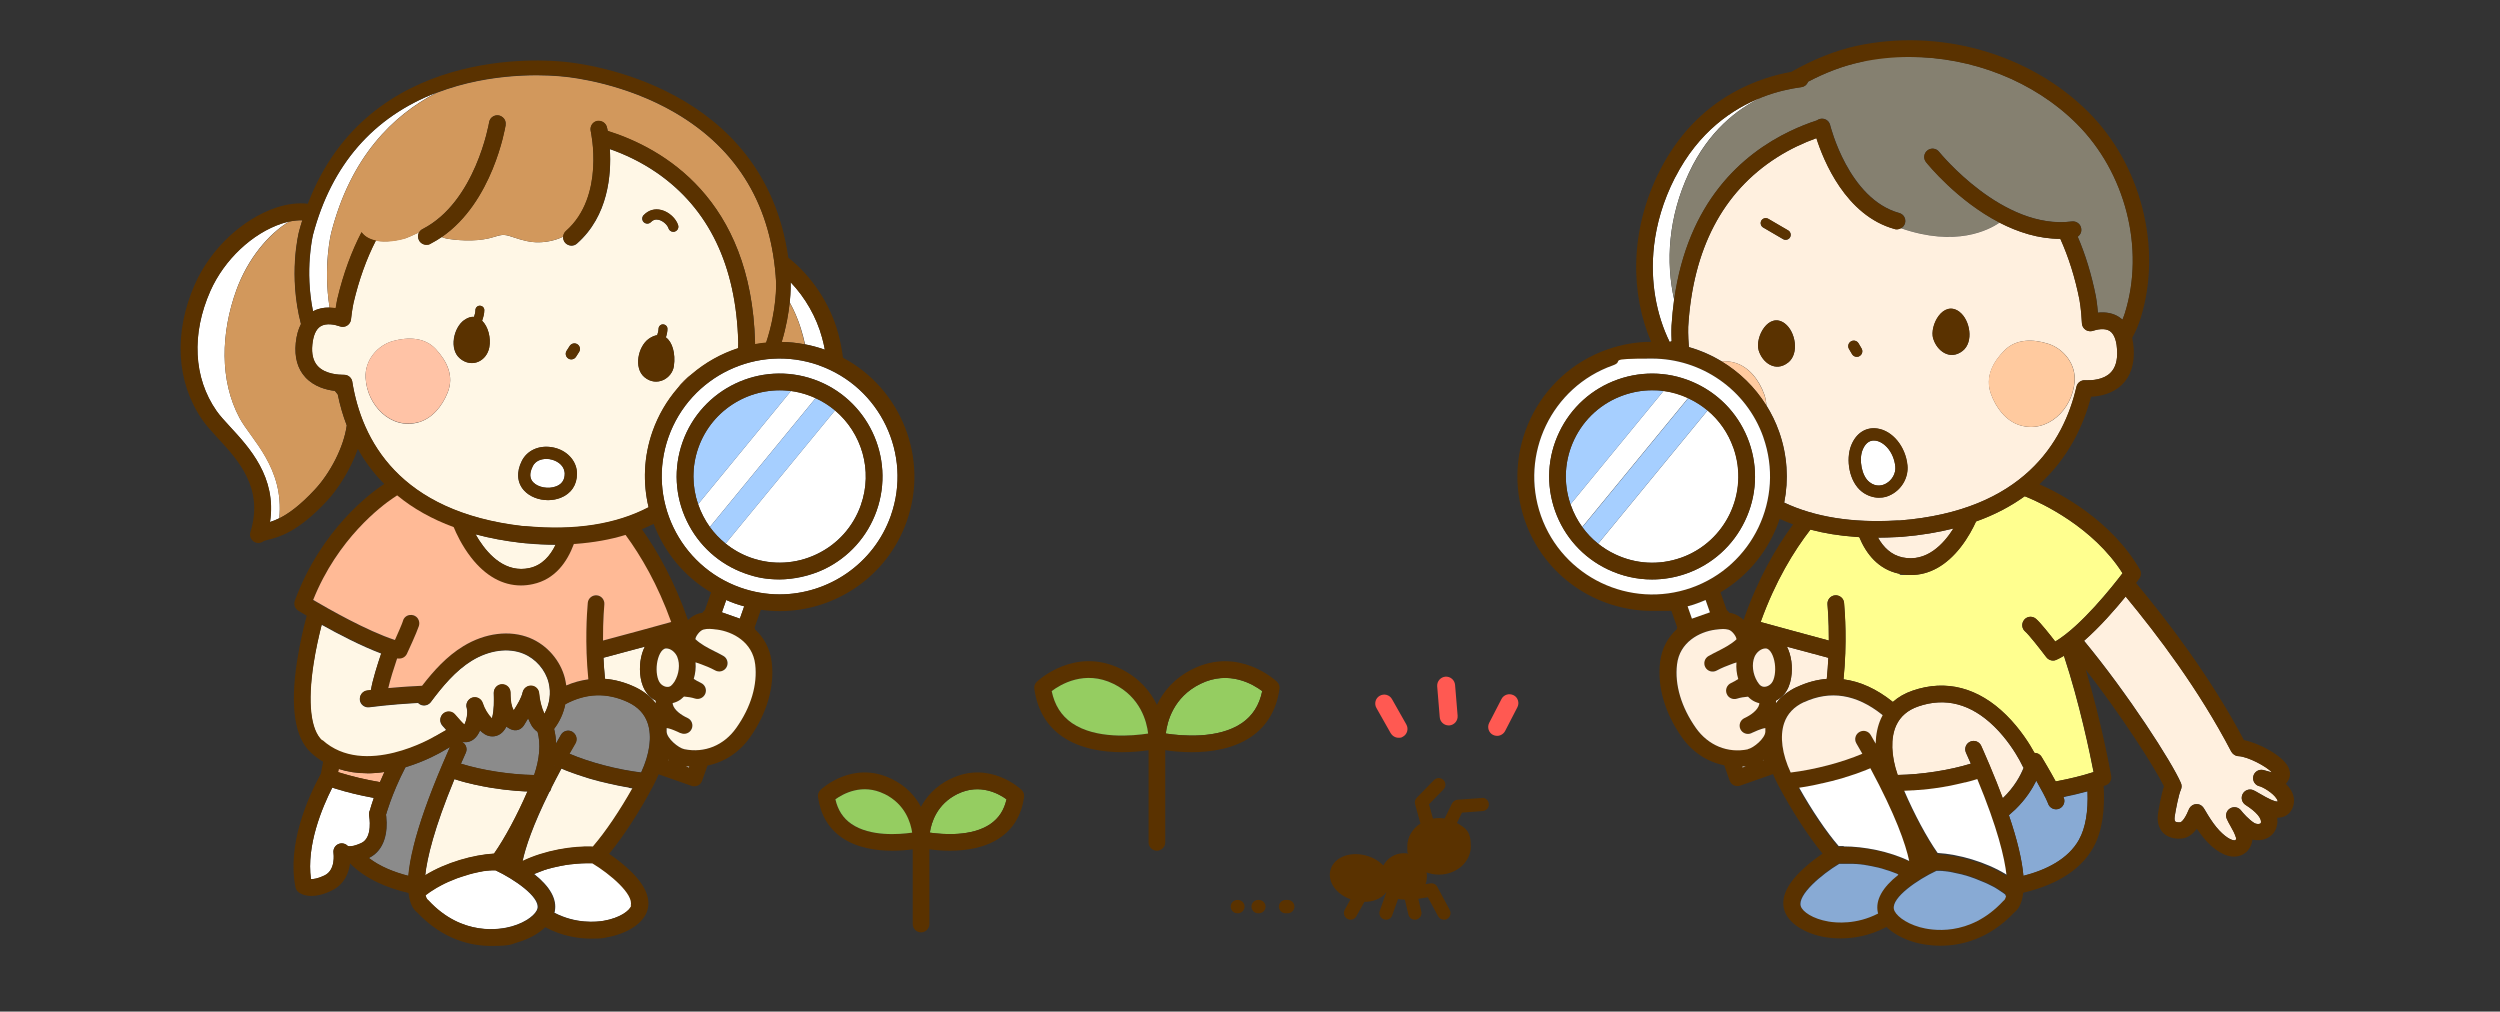 <?xml version="1.0" encoding="UTF-8"?>
<svg id="_レイヤー_4" data-name="レイヤー_4" xmlns="http://www.w3.org/2000/svg" width="2250.4" height="910.6" version="1.1" viewBox="0 0 2250.4 910.6">
  <rect x="0" y="0" width="2250.4" height="910.6" fill="#333333" stroke="none"/>
  <!-- Generator: Adobe Illustrator 29.8.2, SVG Export Plug-In . SVG Version: 2.1.1 Build 3)  -->
  <defs>
    <style>
      .st0 {
        fill: none;
      }

      .st1 {
        fill: #fff0df;
      }

      .st2 {
        fill: #5a3200;
      }

      .st3 {
        fill: #ffc3a6;
      }

      .st4 {
        fill: #ffba96;
      }

      .st5 {
        fill: #ffff8f;
      }

      .st6 {
        fill: #d2985c;
      }

      .st7 {
        fill: #fff;
      }

      .st8 {
        fill: #858070;
      }

      .st9 {
        fill: #ff5952;
      }

      .st10 {
        fill: #8b8b8b;
      }

      .st11 {
        fill: #fff7e6;
      }

      .st12 {
        fill: #88aad4;
      }

      .st13 {
        fill: #95cd61;
      }

      .st14 {
        fill: #ffca9f;
      }

      .st15 {
        fill: #a6cfff;
      }
    </style>
  </defs>
  <g>
    <path class="st0" d="M1602.1,467.1c-9.1,27.2-27.7,51-53.3,66.1l5.6,15.9c.9.6,1.7,1.5,2.3,2.5,1,.2,2,.4,3.1.6,3.5,1,7,3.1,9.9,5.9,13-37.4,29.5-65.6,44.6-86-4.2-1.5-8.2-3.1-12.1-4.9Z"/>
    <path class="st1" d="M1617.6,618.4c8.9-4.1,17.8-6.5,26.8-7.3.7-6.6,1.2-13,1.4-19-12.4-3.3-25.6-6.9-37.3-10,1.9,3.8,3.3,8.2,4,13.2h0c1.2,9,.3,21.4-6.2,29.2-2.2,2.7-4.8,4.8-7.7,6.2,0,.8,0,1.6,0,2.4,4.7-6.1,11-11.1,18.9-14.8Z"/>
    <path class="st12" d="M1857.9,718.7c1.3,3.9-.9,8.2-4.8,9.5-3.9,1.3-8.2-.9-9.5-4.8,0-.2-.2-.5-.3-.8-1.5-3.8-5.8-11.8-10.3-19.8-3.7,7.5-9.5,16.7-18.7,25.7-1.9,1.8-3.9,3.6-6,5.4,7.5,22,11.8,40.2,13.1,54.6,20.1-5.2,40.2-14.8,50.1-32.6,5.8-10.4,8.3-25.1,7.6-43.5-6.9,1.9-14.1,3.6-21.7,5.1.2.5.3.9.5,1.3Z"/>
    <path class="st5" d="M1851.1,593.9c-1,.5-2.1.7-3.1.7-2.3,0-4.6-1.1-6-3-6-8-15.9-20.5-19-23.1-3.2-2.7-3.6-7.4-.9-10.6,0,0,.2-.2.2-.3,1.4-1.5,3.4-2.4,5.3-2.4,1.8,0,3.5.5,5,1.8,4,3.4,12.3,13.9,17.4,20.5,23.2-13.8,51.5-49.6,60.6-61.5-26.4-41.7-73.5-63.3-85.3-68.2-1.7-.7-2.7-1.1-2.7-1.1,0,0,0,0-.1,0-12.3,8.9-26.7,16.6-43.8,22.7-2.7,5.9-7.3,14.7-13.9,23.2-12.9,16.5-28.3,25-44.8,25s-7.1-.4-10.7-1.2c-18.7-4-29.4-17.9-35.7-32.9-1.3,0-2.6-.2-3.9-.3-14.2-1-27.6-3.2-40.1-6.5-14.8,19.1-31.6,46.4-44.8,83.2,12.5,3.4,38,10.4,61.4,16.7.1-19-1.2-32.2-1.2-32.5-.4-4.1,2.6-7.8,6.7-8.2,4.1-.4,7.8,2.6,8.2,6.7,0,.2,0,.7.1,1.4.6,6.8,2.8,34.7-.6,67.5,15,2,29.9,8.7,44.1,20.1.1,0,.2.2.3.3,4.9-4.4,10.8-7.8,17.8-10.2,30.1-10.4,59.2-2.8,84.3,22,12.7,12.6,21.2,26.5,25.4,34,2.6,0,5.1,1.3,6.4,3.6,1.1,1.8,7.4,12.3,12.7,22.1,11.8-2.1,23.2-4.9,34.1-8.4-3.2-16.4-12.6-62.1-26.7-104.7-2.3,1.4-4.5,2.6-6.8,3.6Z"/>
    <path class="st1" d="M1820.6,689.6c0,0-1-2.1-2.8-5.4-3.8-6.9-11.5-19.2-22.6-30.1-21-20.6-44-26.7-68.6-18.2-9.4,3.3-16.1,9-19.8,17-5.2,11.4-4.7,27.5,1.3,44.7,21.7-.4,47-4.3,65.9-10.2-1.4-3.3-2.9-6.6-4.4-9.9-1.7-3.8,0-8.2,3.8-9.9,3.8-1.7,8.2,0,9.9,3.8.8,1.8,1.6,3.5,2.3,5.2,1.8,4.2,3.6,8.3,5.3,12.3,0,0,0,0,0,0,4.4,10.4,8.4,20.3,11.8,29.6,10.6-10.1,16.1-20.6,18.8-27.4-.4-.5-.8-1-1-1.6Z"/>
    <path class="st1" d="M1710.1,483.3l-2,.2c-.2,0-.5,0-.7,0-5.7.3-11.3.5-16.8.5,4.8,8.6,11.8,15.6,22,17.8,21.6,4.6,37-11.9,46-26.1-13.9,3.5-29.3,6.1-46.3,7.5-.2,0-.5,0-.7,0-.4,0-.9,0-1.3,0Z"/>
    <path class="st7" d="M1503,307.8c.6-.2,1.2-.5,1.8-.7-.4-8.3-.1-13.4-.1-13.9.5-8.1,1.3-16,2.3-23.4-7.6-33.7-5.5-74.2,13.5-114.6,17.5-37.1,42.9-57,65.6-67.7-26.5,10.3-57.1,30.9-78.2,72.1-22.3,43.5-22.1,82.3-17.9,107.2,2.4,14.7,6.9,28.7,13,41Z"/>
    <path class="st8" d="M1520.6,155.2c-19.1,40.5-21.1,81-13.5,114.6,12.3-88.2,61-131,104.4-151.8,8.4-4,16.5-7.2,24.2-9.7,0,0,0,0,0,0,.8-.6,1.7-1.1,2.8-1.3,4-1,8.1,1.5,9,5.6.2.7,16.4,66.4,62.2,79.1,4,1.1,6.3,5.2,5.2,9.2-.6,2-1.9,3.6-3.6,4.5,49,17,78.7,1.7,88.6-5.1-37.9-19.6-64.4-52.3-66.1-54.4-2.6-3.2-2.1-8,1.2-10.5,3.2-2.6,8-2.1,10.5,1.2.6.7,57.5,70.8,119.6,62.7,4.1-.5,7.9,2.4,8.4,6.5.1.9,0,1.8-.1,2.7-.4,1.9-1.6,3.5-3.1,4.5,6.8,15.7,12.4,33.6,16.4,53.9,0,.3,1.1,5.7,1.8,14.5,7.5-.8,14.2.6,19.4,4.2.9.6,1.8,1.4,2.7,2.1.3-.7.6-1.5.9-2.2h0c.5-1.3.9-2.5,1.3-3.7,18.1-58,.7-126.5-43.3-170.4-38.6-38.5-94.4-60.2-150.5-60.2s-29.8,1.5-44.4,4.7c-15.4,3.3-31.3,9.4-47,17.6-.5,1.4-1.5,2.7-2.7,3.6-1,.7-2.1,1.2-3.4,1.3-9.6,1.3-21.9,3.8-35.2,9-22.7,10.7-48,30.6-65.6,67.7Z"/>
    <path class="st1" d="M1711.2,205.4c-1.1.6-2.4,1-3.7,1s-1.3,0-2-.3c-44.1-12.2-64.1-61.9-70.4-81.8-11.3,4.1-23.6,9.7-35.8,17.5-48.6,31.1-75.4,82.3-79.6,152.3,0,.2-.3,7.2.6,18.3,10.3,2.9,20.2,7.2,29.4,12.8,4-.3,8.1.2,12.3,1.4,12.7,3.9,21.6,15.7,26.1,28.3,1.2,3.4,1.8,6.7,1.9,9.9,4.6,7.4,8.5,15.3,11.5,23.8,7.5,21.2,8.7,43.2,4.6,63.8,27.6,13,61.4,18.4,101,16.1.1,0,.3,0,.4,0h1.1c0,0,0,0,.1,0h.6c.2,0,.4,0,.5,0,.2,0,.3,0,.5,0,110.5-8.8,147.4-70.3,158.9-120.4.8-3.6,4.2-6.1,7.9-5.8.2,0,.8,0,1.6,0,4.1.1,14.6-.3,21-6.6,4.5-4.4,6.6-11.3,6.1-20.5-.3-6-1.7-13.8-6.4-17.1-4.6-3.2-11.7-1.6-15.5-.3-.5.2-.9.2-1.4.3-1.8.2-3.6-.2-5.2-1.3-1.9-1.3-3.1-3.5-3.2-5.8-.6-12.9-2.2-21.1-2.2-21.2-4-20.1-9.8-38.4-17.2-54.8-19.7,0-38.3-6.1-54.8-14.6-9.9,6.8-39.5,22.1-88.6,5.1ZM1585.5,198.6c1.3-2.1,4-2.9,6.2-1.6l18,10.5c2.1,1.2,2.9,4,1.6,6.2-.8,1.4-2.3,2.2-3.9,2.2s-1.5-.2-2.3-.6l-18-10.5c-2.1-1.2-2.9-4-1.6-6.2ZM1609.5,326.4c-11.4,8.9-23.1,0-26.4-11-3.6-11.8,9-35.2,23.7-24.1,9.5,7.2,13,27,2.8,35.1ZM1666.2,307.3c2.4-1.4,5.4-.6,6.8,1.8l2.7,4.6c1.4,2.4.6,5.4-1.8,6.8-.8.5-1.7.7-2.5.7-1.7,0-3.4-.9-4.3-2.5l-2.7-4.6c-1.4-2.4-.6-5.4,1.8-6.8ZM1703,444.9c-3.8,2.1-7.8,3.1-11.8,3.1s-10.6-1.8-15.2-5.4c-11.7-9.1-14.5-29.1-9.8-41.3h0c4.3-11.2,13.1-17,23.4-15.6,13.9,1.9,25.6,16.2,27.3,33.2,1,10.4-4.6,20.9-14,26ZM1804.4,315.4c10.5-10.5,25.7-10.3,39.2-6,14,4.4,25.3,18.3,23.9,34.4-2.2,25-24.5,46.5-49.2,39-12.7-3.9-21.6-15.7-26.1-28.3-5.5-15.3,1.9-28.6,12.2-39.1ZM1763.9,280.8c9.5,7.2,13,27,2.8,35.1-11.4,8.9-23.1,0-26.4-11-3.6-11.8,9-35.2,23.7-24.1Z"/>
    <path class="st14" d="M1561.9,326.6c-4.2-1.3-8.3-1.7-12.3-1.4,16.1,9.7,30,23.1,40.3,39.6,0-3.2-.7-6.5-1.9-9.9-4.6-12.6-13.4-24.4-26.1-28.3Z"/>
    <path class="st14" d="M1818.2,382.8c24.7,7.5,47-14,49.2-39,1.4-16.1-9.9-30-23.9-34.4-13.6-4.3-28.7-4.5-39.2,6-10.4,10.4-17.8,23.8-12.2,39.1,4.6,12.6,13.4,24.4,26.1,28.3Z"/>
    <path class="st2" d="M1667.1,318.7c.9,1.6,2.6,2.5,4.3,2.5s1.7-.2,2.5-.7c2.4-1.4,3.2-4.5,1.8-6.8l-2.7-4.6c-1.4-2.4-4.5-3.2-6.8-1.8-2.4,1.4-3.2,4.5-1.8,6.8l2.7,4.6Z"/>
    <path class="st2" d="M1587.1,204.7l18,10.5c.7.4,1.5.6,2.3.6,1.5,0,3.1-.8,3.9-2.2,1.2-2.1.5-4.9-1.6-6.2l-18-10.5c-2.1-1.2-4.9-.5-6.2,1.6-1.2,2.1-.5,4.9,1.6,6.2Z"/>
    <path class="st7" d="M1688.2,396.6c-6.5-.9-9.9,4.2-11.7,8.7-3.2,8.2-.9,23.1,6.3,28.7,6.2,4.9,12,2.9,14.9,1.3,5.5-3.1,9-9.3,8.4-15.3-1.3-13.3-10.1-22.4-17.9-23.4Z"/>
    <path class="st2" d="M1689.7,385.7c-10.3-1.4-19.1,4.4-23.4,15.6h0c-4.8,12.2-1.9,32.2,9.8,41.3,4.6,3.6,9.9,5.4,15.2,5.4s8-1,11.8-3.1c9.4-5.2,15-15.7,14-26-1.7-17-13.5-31.3-27.3-33.2ZM1697.7,435.3c-2.9,1.6-8.6,3.5-14.9-1.3-7.2-5.6-9.5-20.5-6.3-28.7,1.7-4.5,5.2-9.6,11.7-8.7,7.7,1.1,16.5,10.1,17.9,23.4.6,6-2.8,12.3-8.4,15.3Z"/>
    <path class="st2" d="M1606.8,291.3c-14.6-11.1-27.2,12.3-23.7,24.1,3.3,11,15.1,19.9,26.4,11,10.3-8,6.7-27.8-2.8-35.1Z"/>
    <path class="st2" d="M1740.2,304.8c3.3,11,15.1,19.9,26.4,11,10.3-8,6.7-27.8-2.8-35.1-14.6-11.1-27.2,12.3-23.7,24.1Z"/>
    <path class="st1" d="M2034,707.7c-4-.9-6.6-4.9-5.6-9,.9-4,4.9-6.6,9-5.6,0,0,0,0,0,0,0,0,0,0,0,0,1.4.3,2.7.7,4,1.1,1,.3,2.6.8,3.8,1-5.2-5.5-21.7-14.2-30.1-14.6-1.4,0-2.8-.5-3.9-1.3l-.3-.2c-1-.7-1.8-1.6-2.4-2.7-29.3-56.2-66.2-104.6-95-139.5-9.5,11.6-23.2,27.4-37.5,39.9,39.5,47.7,79.1,109.2,87.2,128,.9,2,.8,4.2-.1,6.2-1.8,3.9-4.6,17.9-5.5,24-.4,2.5,0,4,.5,4.4.4.5,1.9,1,4.6.8,0,0,3.3-.8,7.4-11,.3-.6.5-1.1.6-1.3,1.3-2.5,3.8-4,6.5-4.1,0,0,.1,0,.2,0,4.3,0,6.2,3.2,7.4,5.3,1.3,2.2,3.9,6.7,7.6,11.9,7.1,9.9,14.6,15,18.5,15.4,1,.1,1.3-.1,1.4-.2.5-.4.7-1.3.7-1.7-1.3-4.3-3.2-7.6-5-10.8-1.2-2.1-2.4-4.3-3.5-6.7-1.5-3.5-.2-7.5,3.1-9.4,3.3-1.9,7.4-1.1,9.7,1.9,1.6,2.1,7,8.3,12.1,11.4,1.4.8,3.8,1.1,5.1.5.5-.2.6-.3.7-.8,1-4-4.2-10-13.8-16.1-3.3-2.1-4.4-6.3-2.6-9.8,1.8-3.4,5.9-5,9.5-3.5,1.4.6,3.1,1.6,5.5,3,8.6,5.1,14.1,7.6,16.5,7.3,0,0,0-.2,0-.3,0-.2,0-.9-.8-2.2-3.3-5.5-12.6-10.7-15.5-11.4Z"/>
    <path class="st2" d="M2062.2,711.3c-1.2-2-2.8-4-4.6-5.8.6-.7,1.3-1.5,1.8-2.3,2.5-3.7,2.6-8.3.4-12.7-5.4-10.7-26.7-21.7-39.9-24.3-30.3-57.3-68.1-106.4-97.1-141.4,1.7-2.2,2.7-3.7,3-4,1.7-2.4,1.9-5.6.4-8.2-25.9-44.5-71.8-68.5-90.4-76.7,25.9-23.5,39.5-52.3,46.5-78.8,7.6-.3,19.2-2.4,27.8-10.8,7.8-7.6,11.3-18.3,10.6-32-.2-3.7-.7-7.1-1.4-10.2,2.4-4.3,4.4-8.7,6.1-13.3,0,0,0,0,0,0,.6-1.6,1.1-3,1.5-4.4,9.7-31.2,10.2-65.6,1.5-99.4-8.6-33.3-25.4-63-48.5-86.1-26.1-26.1-59.7-45.4-97.1-55.9-36.7-10.3-75.3-11.5-111.6-3.7-19.3,4.2-39.3,12.3-58.8,23.4-14.2,2.5-33.1,7.8-52.8,18.9-27.7,15.7-49.6,39-65.1,69.1-28.6,55.8-26.3,113.1-8.2,155-13.2,0-26.5,2.3-39.6,6.9-63,22.2-96.1,91.6-73.9,154.5,17.5,49.7,64.4,80.8,114.3,80.8s11.3-.4,17-1.2l5.6,15.9c-.2.5-.3,1.1-.3,1.7-7.7,7.1-13.6,16.9-15.1,29.8-2.6,22,4.4,46,19.7,67.6,9.5,13.5,23.1,22.2,38.1,25.2l4.8,13.7c.7,1.9,2,3.4,3.8,4.3,1,.5,2.1.7,3.2.7s1.7-.1,2.5-.4l29.6-10.4c1.3,3.3,2.9,6.5,4.6,9.8,0,0,0,0,0,0,12,22.8,27.1,46.1,40,61.8-4.3,2.9-9.9,7-15.3,11.8-16.3,14.3-22.7,27.5-19.1,39.2,3.5,11.4,17.9,20.9,36.6,24.2,3,.5,7.8,1.1,13.9,1.1,11,0,26-2,41.4-10.3,6.1,5.9,15,10.9,25.7,13.9,4.3,1.2,12.5,3,22.9,3,18.3,0,43.6-5.6,66.7-30.2,2.7-2,6.6-6.7,7.8-17.5,24.4-5.7,50.2-17.4,63.2-40.9,8.3-15,10.4-34.8,9.2-55.2.6-.2,1.3-.4,1.9-.6,3.5-1.2,5.5-4.8,4.9-8.4-.4-2.5-8.6-48-22.9-95.7,31.8,40.9,61.6,87.1,70.4,105-2.7,8.1-4.9,21.4-5.4,24.8-1.2,8.6,1.7,13.8,4.3,16.7,2.6,2.8,7.6,6.1,16.4,5.6,5.4-.3,10.1-3.3,14.3-8.9.7,1.1,1.5,2.2,2.4,3.4,8.9,12.5,19.7,20.6,29,21.6.8,0,1.5.1,2.2.1,4.1,0,7.8-1.4,10.8-4,3.2-2.9,5.2-7,5.6-11.3,4.1.9,8.6.7,12.3-.9,4.9-2,8.3-5.9,9.6-11,.7-2.6.8-5.2.4-7.8,2.1,0,4.2-.3,6.2-1.1,3-1.2,6.9-4,8.5-10.3.8-3.1,1-8-2.5-13.8ZM1508,159.6c21.1-41.1,51.6-61.8,78.2-72.1,13.3-5.2,25.6-7.7,35.2-9,1.3-.2,2.4-.6,3.4-1.3,1.2-.9,2.2-2.2,2.7-3.6,15.7-8.3,31.6-14.3,47-17.6,14.6-3.2,29.5-4.7,44.4-4.7,56.1,0,112,21.7,150.5,60.2,44,43.9,61.4,112.4,43.3,170.4-.4,1.2-.8,2.4-1.3,3.7h0c-.3.7-.6,1.5-.9,2.2-.8-.8-1.7-1.5-2.7-2.1-5.3-3.6-12-5-19.4-4.2-.8-8.9-1.8-14.2-1.8-14.5-4.1-20.3-9.7-38.2-16.4-53.9,1.6-1.1,2.7-2.7,3.1-4.5.2-.9.3-1.7.1-2.7-.5-4.1-4.3-7-8.4-6.5-62.1,8.1-119-62-119.6-62.7-2.6-3.2-7.3-3.8-10.5-1.2-3.2,2.6-3.8,7.3-1.2,10.5,1.7,2.1,28.2,34.8,66.1,54.4,16.5,8.5,35.1,14.6,54.8,14.6,7.4,16.4,13.2,34.6,17.2,54.8,0,0,1.6,8.3,2.2,21.2.1,2.3,1.3,4.5,3.2,5.8,1.5,1.1,3.4,1.5,5.2,1.3.5,0,1-.1,1.4-.3,3.8-1.2,10.9-2.8,15.5.3,4.7,3.2,6.1,11.1,6.4,17.1.5,9.2-1.5,16.1-6.1,20.5-6.4,6.3-16.9,6.7-21,6.6-.8,0-1.3,0-1.6,0-3.7-.3-7.1,2.2-7.9,5.8-11.5,50.1-48.4,111.6-158.9,120.4-.2,0-.3,0-.5,0-.2,0-.4,0-.5,0h-.6s0,0-.1,0h-1.1c-.1,0-.3,0-.4.1-39.6,2.3-73.4-3.1-101-16.1,4.1-20.6,2.9-42.6-4.6-63.8-3-8.5-6.9-16.5-11.5-23.8-10.3-16.5-24.2-29.9-40.3-39.6-9.2-5.5-19.1-9.8-29.4-12.8-.9-11.1-.6-18.1-.6-18.3,4.3-70,31-121.2,79.6-152.3,12.2-7.8,24.5-13.4,35.8-17.5,6.3,19.9,26.3,69.7,70.4,81.8.7.2,1.3.3,2,.3,1.3,0,2.6-.4,3.7-1,1.7-.9,3-2.5,3.6-4.5,1.1-4-1.2-8.1-5.2-9.2-45.7-12.6-62-78.4-62.2-79.1-1-4-5-6.5-9-5.6-1,.2-2,.7-2.8,1.3,0,0,0,0,0,0-7.7,2.5-15.8,5.7-24.2,9.7-43.3,20.8-92,63.6-104.4,151.8-1,7.5-1.8,15.3-2.3,23.4,0,.4-.3,5.5.1,13.9-.6.2-1.2.4-1.8.7-6.1-12.4-10.5-26.3-13-41-4.1-24.9-4.3-63.7,17.9-107.2ZM1758.4,475.6c-8.9,14.2-24.3,30.7-46,26.1-10.2-2.2-17.2-9.2-22-17.8,5.5,0,11.1-.2,16.8-.5.2,0,.5,0,.7,0l2-.2c.4,0,.9,0,1.3,0,.2,0,.5,0,.7,0,17-1.4,32.4-4,46.3-7.5ZM1594.6,615c-2.6,3.2-7,4.3-9.6,2.4-1.1-.8-2.2-2.1-3.3-3.9-4.1-6.8-5.1-15.6-2.5-22,1.9-4.5,6.1-7.7,9.9-7.7s.2,0,.3,0c4.1.2,7.2,7,8.1,13.6h0c1,7.1-.2,14.4-2.9,17.7ZM1569.6,558.1c-2.9-2.8-6.4-4.9-9.9-5.9-1-.3-2-.5-3.1-.6-.6-1-1.3-1.8-2.3-2.5l-5.6-15.9c25.6-15.1,44.2-38.9,53.3-66.1,3.9,1.8,8,3.4,12.1,4.9-15.1,20.4-31.6,48.6-44.6,86ZM1387.1,464.2c-19.5-55.2,9.6-115.9,64.8-135.4,11.6-4.1,23.5-6.1,35.2-6.1,43.7,0,84.8,27.3,100.2,70.8,19.5,55.2-9.6,115.9-64.8,135.4-55.2,19.5-115.9-9.6-135.4-64.8ZM1527.5,543.1c2.6-.9,5.2-2,7.8-3.1l3.9,11.1-16.2,5.7-3.9-11.1c2.8-.8,5.6-1.6,8.4-2.6ZM1526.4,655.2c-13.2-18.6-19.2-38.9-17-57.2,2.4-20,20.1-29.4,34.5-31.3,2.4-.3,4.7-.6,6.9-.6s3.4.2,4.9.6c3.4.9,7.3,6.5,7.2,8.7-5.1,4.7-10.6,7.5-17.1,10.8-2.6,1.3-5.2,2.7-8,4.2-3.6,2-4.9,6.6-2.9,10.2,2,3.6,6.6,4.9,10.2,2.9,4.4-2.4,9.3-4.3,12.6-5.5,1.8-.6,3.5-1.3,5.2-1.8-.4,4.9.1,10,1.6,14.9-2,1.3-3.6,2.3-6.6,3.7-3.6,1.7-5.3,5.9-3.8,9.6,1.5,3.7,5.6,5.6,9.3,4.4,3.1-1,6.4-1.5,9.9-1.8.9.9,1.9,1.8,2.8,2.5,2.3,1.7,4.8,2.8,7.4,3.4,0,.3,0,.7-.1,1-1.1,5.2-7.6,9.8-13.3,12.4-3.8,1.7-5.4,6.2-3.7,9.9,1.7,3.8,6.2,5.4,9.9,3.7h0s0,0,0,0l.3-.2c2.4-1.1,8.9-4.1,12.3-4.4,0,.9,0,1.9,0,2.4v.9c-.2,5.9-10.5,14.6-15.9,15.7-18.2,3.7-35.7-3.4-46.8-19.2ZM1568.7,690.8l-.2-.7c1,0,2-.2,3-.3l-2.7,1ZM1586.7,684.5c.3-.2.5-.4.8-.5v.2c0,0-.8.3-.8.3ZM1598.6,633.1c0-.8,0-1.6,0-2.4,2.9-1.5,5.5-3.6,7.7-6.2,6.4-7.9,7.4-20.3,6.2-29.2h0c-.7-5-2-9.5-4-13.2,11.7,3.2,24.9,6.7,37.3,10-.3,6.1-.8,12.5-1.4,19-9,.7-17.9,3.1-26.8,7.3-7.9,3.7-14.3,8.6-18.9,14.8ZM1714.1,712.4c.1,0,.3,0,.4,0,1.2,0,2.4-.1,3.6-.2.2,0,.4,0,.6,0,1.1,0,2.2-.1,3.3-.2.3,0,.5,0,.8,0,1.2,0,2.5-.2,3.7-.3.3,0,.6,0,.8,0,1.1-.1,2.3-.2,3.4-.3.2,0,.4,0,.5,0,1.2-.1,2.5-.3,3.7-.4.3,0,.6,0,.9-.1,1.3-.2,2.5-.3,3.8-.5,0,0,.2,0,.2,0,1.2-.2,2.4-.3,3.6-.5.3,0,.6,0,.9-.1,1.2-.2,2.5-.4,3.7-.6.2,0,.5,0,.7-.1,1.1-.2,2.2-.4,3.2-.6.3,0,.5,0,.8-.1,1.2-.2,2.4-.5,3.6-.7.3,0,.6-.1.9-.2,1.1-.2,2.2-.4,3.2-.7.2,0,.3,0,.5-.1,1.2-.3,2.3-.5,3.5-.8.3,0,.6-.1.9-.2,1.1-.3,2.3-.6,3.4-.8.1,0,.2,0,.4,0,1-.3,2.1-.5,3.1-.8.3,0,.5-.1.8-.2,1.1-.3,2.1-.6,3.2-.9.2,0,.4-.1.6-.2.9-.3,1.8-.6,2.7-.8.1,0,.3,0,.4-.1,18.3,44.2,24.6,70.9,26.3,86.6-18.7-11.6-43.4-18.4-62-19.5-9.6-13.8-20.8-34.6-30.1-56ZM1802.9,718.5c-3.5-9.3-7.4-19.2-11.8-29.6,0,0,0,0,0,0-1.7-4-3.5-8.1-5.3-12.3-.8-1.7-1.5-3.5-2.3-5.2-1.7-3.8-6.1-5.5-9.9-3.8-3.8,1.7-5.5,6.1-3.8,9.9,1.5,3.3,2.9,6.6,4.4,9.9-18.9,5.9-44.2,9.9-65.9,10.2-6-17.3-6.5-33.4-1.3-44.7,3.7-8,10.3-13.8,19.8-17,24.5-8.5,47.6-2.3,68.6,18.2,11.1,10.9,18.8,23.2,22.6,30.1,1.8,3.3,2.8,5.3,2.8,5.4.3.6.6,1.1,1,1.6-2.7,6.8-8.2,17.3-18.8,27.4ZM1693.2,646.6c-3,6.6-4.6,14.3-4.8,22.6-1.4-2.5-2.9-5.1-4.4-7.7-2.1-3.6-6.7-4.8-10.2-2.8-3.6,2.1-4.8,6.7-2.8,10.2,1.8,3.2,3.6,6.3,5.4,9.4-18.2,7.8-43,14.3-64.5,16.9-7.7-16.6-9.9-32.5-5.9-44.4,2.8-8.4,8.9-14.8,17.9-19,23.5-10.9,47.1-7.2,70.1,11.1.3.2.5.4.7.6-.5,1-1,1.9-1.5,3ZM1619.3,709.4c.2,0,.4,0,.5,0,1-.2,2.1-.3,3.1-.5.2,0,.5,0,.7-.1,1.2-.2,2.4-.4,3.6-.6.3,0,.6-.1.9-.2,1.1-.2,2.2-.4,3.3-.6.2,0,.4,0,.5-.1,1.2-.2,2.5-.5,3.7-.8.3,0,.6-.1.9-.2,1.2-.3,2.3-.5,3.5-.8,0,0,.2,0,.3,0,1.2-.3,2.5-.6,3.7-.9.3,0,.6-.1.9-.2,1.2-.3,2.5-.6,3.7-.9,0,0,.1,0,.2,0,1.2-.3,2.4-.6,3.5-1,.3,0,.6-.2.9-.2,1.2-.3,2.4-.7,3.6-1,.1,0,.3,0,.4-.1,1.1-.3,2.2-.7,3.3-1,.3,0,.5-.2.8-.3,1.2-.4,2.3-.7,3.5-1.1.2,0,.4-.1.6-.2,1-.3,2-.7,3-1,.2,0,.5-.2.7-.2,1.1-.4,2.2-.8,3.3-1.2.2,0,.4-.2.7-.2,1-.4,1.9-.7,2.8-1.1.2,0,.4-.2.6-.2,1.1-.4,2.1-.8,3.1-1.2.2,0,.5-.2.7-.3.9-.4,1.8-.8,2.7-1.1.1,0,.2-.1.4-.2,22.7,42.1,31.7,68,35,83.5-18.2-8.8-41-13.1-59.1-13.1s-3.1,0-4.6,0c-11-12.7-24.3-32.3-35.6-52.6ZM1690,820.7c0,.4.2.8.3,1.2-19.5,10.1-37.8,8.4-44.7,7.2-14.1-2.5-23.4-9-24.9-13.8-3.1-10.1,18.6-28.5,34.6-38.1.2,0,.4,0,.6,0,.3,0,.6,0,.9,0,.4,0,.7,0,1.1,0,.3,0,.6,0,.9,0,.4,0,.8,0,1.2,0,.3,0,.5,0,.8,0,.5,0,1,0,1.5,0,.2,0,.4,0,.6,0,.7,0,1.4,0,2.1,0,.2,0,.4,0,.5,0,.5,0,1.1,0,1.6,0,.3,0,.6,0,.8,0,.5,0,.9,0,1.4.1.3,0,.6,0,.9,0,.4,0,.9,0,1.3.1.3,0,.7,0,1,.1.4,0,.8,0,1.3.1.3,0,.7,0,1,.1.4,0,.8.1,1.3.2.3,0,.7,0,1,.1.4,0,.9.1,1.3.2.3,0,.7.1,1,.2.5,0,.9.2,1.4.2.3,0,.6.1.9.2.5,0,1.1.2,1.6.3.2,0,.5,0,.7.1.8.1,1.5.3,2.3.5.3,0,.6.1.9.2.5.1.9.2,1.4.3.3,0,.7.2,1,.2.4.1.9.2,1.3.3.3,0,.7.2,1,.3.4.1.8.2,1.3.3.3,0,.7.2,1,.3.4.1.8.2,1.2.4.3.1.7.2,1,.3.4.1.8.3,1.2.4.3.1.7.2,1,.3.4.1.8.3,1.3.4.3.1.6.2.9.3.5.2.9.3,1.4.5.3,0,.5.2.8.3.7.3,1.4.5,2.1.8.1,0,.2,0,.3.1.6.2,1.2.5,1.8.7.2.1.5.2.7.3.1,0,.3.1.4.2-14.5,11.5-20.8,22.8-18.6,33.7ZM1804.4,809.4c-.4.3-.8.7-1.2,1.1-30.5,32.9-65.2,26.3-75.1,23.5-13.8-3.9-22.3-11.3-23.3-16.3-2.1-10.4,21.4-26.5,38.3-34.4.2,0,.4,0,.6,0,.3,0,.6,0,.8,0,.4,0,.8,0,1.2,0,.3,0,.6,0,.8,0,.4,0,.8,0,1.2.1.3,0,.5,0,.8,0,.5,0,1,.1,1.5.2.2,0,.4,0,.6,0,.7,0,1.4.2,2.1.3.2,0,.3,0,.5,0,.6,0,1.1.2,1.7.3.3,0,.5,0,.8.1.5,0,.9.2,1.4.3.3,0,.6.1.9.2.4,0,.9.2,1.3.3.3,0,.6.1,1,.2.4,0,.8.2,1.3.3.3,0,.7.1,1,.2.4,0,.8.2,1.3.3.3,0,.7.2,1,.2.4.1.9.2,1.3.3.3,0,.6.2,1,.3.5.1.9.3,1.4.4.3,0,.6.2.9.2.5.2,1.1.3,1.6.5.2,0,.4.1.6.2.7.2,1.5.5,2.2.7.3,0,.5.2.8.3.5.2,1,.3,1.4.5.3.1.6.2.9.3.4.2.9.3,1.3.5.3.1.7.2,1,.4.4.2.8.3,1.2.5.3.1.7.3,1,.4.4.2.8.3,1.2.5.3.1.7.3,1,.4.4.2.8.3,1.2.5.3.1.6.3,1,.4.4.2.8.4,1.2.5.3.1.6.3.9.4.4.2.9.4,1.3.6.3.1.5.3.8.4.7.3,1.3.7,2,1,.1,0,.3.2.4.2.5.3,1.1.6,1.6.8.3.1.5.3.8.4.4.2.8.4,1.2.7.3.2.5.3.8.5.4.2.7.4,1.1.7.3.2.5.3.8.5.4.2.7.4,1,.7.3.2.5.3.8.5.3.2.7.5,1,.7.3.2.5.4.8.5.3.2.7.5,1,.7.2.2.5.3.7.5.4.3.7.5,1,.8.2.2.4.3.6.5,0,0,0,0,.1.1-.6,2.2-1.2,3.2-1.4,3.5ZM1871.5,755.7c-9.9,17.8-30,27.5-50.1,32.6-1.2-14.4-5.6-32.6-13.1-54.6,2.1-1.8,4.1-3.6,6-5.4,9.2-9,15-18.2,18.7-25.7,4.5,8,8.9,16,10.3,19.8.1.3.2.6.3.8,1.3,3.9,5.5,6.1,9.5,4.8,3.9-1.3,6.1-5.5,4.8-9.5-.1-.4-.3-.8-.5-1.3,7.5-1.5,14.7-3.2,21.7-5.1.7,18.3-1.8,33.1-7.6,43.5ZM1884.6,695c-10.9,3.5-22.3,6.2-34.1,8.4-5.3-9.8-11.6-20.3-12.7-22.1-1.4-2.3-3.8-3.6-6.4-3.6-4.1-7.6-12.6-21.4-25.4-34-25.1-24.8-54.2-32.4-84.3-22-7,2.4-12.9,5.8-17.8,10.2-.1,0-.2-.2-.3-.3-14.3-11.4-29.1-18.2-44.1-20.1,3.3-32.8,1.2-60.7.6-67.5,0-.7-.1-1.2-.1-1.4-.4-4.1-4.1-7.1-8.2-6.7-4.1.4-7.1,4.1-6.7,8.2,0,.4,1.3,13.5,1.2,32.5-23.4-6.2-48.9-13.2-61.4-16.7,13.2-36.8,30-64.1,44.8-83.2,12.5,3.3,25.9,5.5,40.1,6.5,1.3,0,2.6.2,3.9.3,6.2,15,17,28.9,35.7,32.9,3.6.8,7.2,1.2,10.7,1.2,16.6,0,31.9-8.5,44.8-25,6.6-8.4,11.2-17.2,13.9-23.2,17.1-6.1,31.5-13.9,43.8-22.7,0,0,0,0,.1,0,0,0,1,.4,2.7,1.1,11.8,4.9,58.8,26.4,85.3,68.2-9.1,12-37.5,47.7-60.6,61.5-5.1-6.6-13.4-17.1-17.4-20.5-1.5-1.2-3.2-1.8-5-1.8-2,0-3.9.9-5.3,2.4,0,0-.2.2-.2.3-2.7,3.2-2.3,7.9.9,10.6,3.1,2.6,12.9,15.1,19,23.1,1.5,1.9,3.7,3,6,3,1,0,2.1-.2,3.1-.7,2.2-1,4.5-2.2,6.8-3.6,14.1,42.6,23.5,88.2,26.7,104.7ZM2050.2,721.3c0,.1,0,.2,0,.3-2.4.2-8-2.3-16.5-7.3-2.4-1.4-4.1-2.4-5.5-3-3.6-1.4-7.7,0-9.5,3.5-1.8,3.4-.6,7.7,2.6,9.8,9.6,6.1,14.8,12.2,13.8,16.1-.1.4-.2.6-.7.8-1.3.5-3.7.3-5.1-.5-5.1-3.1-10.5-9.3-12.1-11.4-2.3-3-6.5-3.8-9.7-1.9-3.3,1.9-4.6,6-3.1,9.4,1,2.4,2.3,4.6,3.5,6.7,1.8,3.2,3.7,6.5,5,10.8,0,.4-.2,1.3-.7,1.7-.1.1-.4.3-1.4.2-4-.5-11.4-5.5-18.5-15.4-3.7-5.1-6.3-9.7-7.6-11.9-1.2-2.1-3.1-5.3-7.4-5.3s-.1,0-.2,0c-2.8,0-5.2,1.6-6.5,4.1,0,.2-.3.6-.6,1.3-4.2,10.2-7.4,11-7.4,11-2.7.2-4.1-.4-4.6-.8-.4-.5-.8-1.9-.5-4.4.9-6.1,3.6-20.1,5.5-24,.9-1.9,1-4.2.1-6.2-8.1-18.8-47.7-80.2-87.2-128,14.3-12.5,28.1-28.3,37.5-39.9,28.8,34.9,65.7,83.4,95,139.5.6,1.1,1.4,2,2.4,2.7l.3.2c1.2.8,2.5,1.3,3.9,1.3,8.4.4,24.9,9.1,30.1,14.6-1.2-.2-2.8-.7-3.8-1-1.3-.4-2.6-.8-4-1.1,0,0,0,0,0,0,0,0,0,0,0,0-4-.9-8.1,1.6-9,5.6-.9,4,1.6,8.1,5.6,9,2.9.7,12.1,5.9,15.5,11.4.8,1.2.8,2,.8,2.2Z"/>
    <path class="st7" d="M1539.2,551.2l-3.9-11.1c-2.5,1.1-5.1,2.1-7.8,3.1-2.8,1-5.6,1.9-8.4,2.6l3.9,11.1,16.2-5.7Z"/>
    <path class="st7" d="M1587.3,393.6c-15.4-43.5-56.4-70.8-100.2-70.8s-23.6,1.9-35.2,6.1c-55.2,19.5-84.2,80.2-64.8,135.4,19.5,55.2,80.2,84.2,135.4,64.8,55.2-19.5,84.2-80.2,64.8-135.4ZM1487.1,521.6c-13.6,0-27.2-3.1-39.9-9.1-22.3-10.7-39.1-29.4-47.4-52.7-8.2-23.3-6.9-48.5,3.8-70.8,10.7-22.3,29.4-39.1,52.7-47.4,23.3-8.2,48.5-6.9,70.8,3.8,22.3,10.7,39.1,29.4,47.4,52.7,8.2,23.3,6.9,48.5-3.8,70.8-10.7,22.3-29.4,39.1-52.7,47.4-10.1,3.6-20.5,5.3-30.9,5.3Z"/>
    <path class="st7" d="M1497.4,351.9l-83.7,102c0,.3.2.6.3.8,2.5,7.1,6,13.8,10.3,19.7l95.3-116.1c-7.1-3.3-14.6-5.5-22.2-6.5Z"/>
    <path class="st7" d="M1560.4,403.1c-4.7-13.3-12.7-24.8-23.3-33.7l-98.5,120c4.6,3.7,9.7,6.9,15.2,9.5,18.7,8.9,39.8,10.1,59.3,3.2,40.4-14.2,61.6-58.7,47.4-99Z"/>
    <path class="st7" d="M1568.7,690.8l2.7-1c-1,.1-2,.2-3,.3l.2.7Z"/>
    <path class="st7" d="M1586.7,684.5l.9-.3v-.2c-.4.2-.6.4-.9.5Z"/>
    <path class="st1" d="M1573.2,674.4c5.4-1.1,15.7-9.8,15.9-15.7v-.9c0-.6,0-1.5,0-2.4-3.4.3-9.9,3.3-12.3,4.4l-.3.2s0,0,0,0h0c-3.8,1.7-8.2,0-9.9-3.7-1.7-3.8,0-8.2,3.7-9.9,5.7-2.6,12.1-7.2,13.3-12.4,0-.3,0-.6.1-1-2.6-.6-5.2-1.7-7.4-3.4-1-.7-1.9-1.6-2.8-2.5-3.5.3-6.8.8-9.9,1.8-3.8,1.2-7.9-.7-9.3-4.4-1.5-3.7.2-7.9,3.8-9.6,3-1.4,4.6-2.4,6.6-3.7-1.5-4.9-2-10-1.6-14.9-1.7.5-3.5,1.1-5.2,1.8-3.3,1.2-8.2,3.1-12.6,5.5-3.6,2-8.2.7-10.2-2.9-2-3.6-.7-8.2,2.9-10.2,2.8-1.6,5.4-2.9,8-4.2,6.4-3.3,12-6.1,17.1-10.8.1-2.2-3.7-7.8-7.2-8.7-1.6-.4-3.2-.6-4.9-.6s-4.5.3-6.9.6c-14.4,1.9-32.2,11.3-34.5,31.3-2.2,18.3,3.9,38.6,17,57.2,11.1,15.7,28.6,22.9,46.8,19.2Z"/>
    <path class="st1" d="M1597.6,597.3c-.9-6.6-4-13.4-8.1-13.6,0,0-.2,0-.3,0-3.8,0-8.1,3.3-9.9,7.7-2.6,6.4-1.6,15.2,2.5,22,1.1,1.8,2.2,3.2,3.3,3.9,2.6,1.9,7,.8,9.6-2.4,2.7-3.3,3.9-10.6,2.9-17.7h0Z"/>
    <path class="st15" d="M1487.2,351.3c-8.7,0-17.4,1.5-25.9,4.5-19.5,6.9-35.2,21-44.2,39.7-8.8,18.4-10,39.2-3.4,58.5l83.7-102c-3.4-.5-6.8-.7-10.2-.7Z"/>
    <path class="st15" d="M1520.7,358.9c-.3-.2-.7-.3-1-.5l-95.3,116.1c4,5.6,8.8,10.6,14.2,14.9l98.5-120c-4.9-4.1-10.4-7.7-16.4-10.5Z"/>
    <path class="st2" d="M1570.7,468.9c10.7-22.3,12-47.5,3.8-70.8-8.2-23.3-25.1-42.1-47.4-52.7-22.3-10.7-47.5-12-70.8-3.8-23.3,8.2-42.1,25.1-52.7,47.4-10.7,22.3-12,47.5-3.8,70.8,8.2,23.3,25.1,42.1,47.4,52.7,12.7,6.1,26.2,9.1,39.9,9.1,10.4,0,20.8-1.8,30.9-5.3,23.3-8.2,42.1-25.1,52.7-47.4ZM1513,502.1c-19.5,6.9-40.6,5.8-59.3-3.2-5.5-2.6-10.5-5.8-15.2-9.5-5.4-4.3-10.2-9.3-14.2-14.9-4.3-6-7.8-12.6-10.3-19.7,0-.3-.2-.6-.3-.8-6.6-19.3-5.4-40,3.4-58.5,8.9-18.7,24.6-32.8,44.2-39.7,8.5-3,17.2-4.5,25.9-4.5s6.8.2,10.2.7c7.6,1,15.1,3.2,22.2,6.5.3.2.7.3,1,.5,6,2.9,11.4,6.4,16.4,10.5,10.6,8.8,18.6,20.3,23.3,33.7,14.2,40.4-7,84.8-47.4,99Z"/>
    <path class="st12" d="M1708.2,786.8c-.2-.1-.5-.2-.7-.3-.6-.2-1.2-.5-1.8-.7-.1,0-.2,0-.3-.1-.7-.3-1.4-.5-2.1-.8-.3,0-.5-.2-.8-.3-.5-.2-.9-.3-1.4-.5-.3-.1-.6-.2-.9-.3-.4-.1-.8-.3-1.3-.4-.3-.1-.7-.2-1-.3-.4-.1-.8-.3-1.2-.4-.3-.1-.7-.2-1-.3-.4-.1-.8-.2-1.2-.4-.3,0-.7-.2-1-.3-.4-.1-.8-.2-1.3-.3-.3,0-.7-.2-1-.3-.4-.1-.9-.2-1.3-.3-.3,0-.7-.2-1-.2-.5-.1-.9-.2-1.4-.3-.3,0-.6-.1-.9-.2-.8-.2-1.5-.3-2.3-.5-.2,0-.5,0-.7-.1-.5-.1-1.1-.2-1.6-.3-.3,0-.6-.1-.9-.2-.5,0-.9-.2-1.4-.2-.3,0-.7-.1-1-.2-.4,0-.9-.1-1.3-.2-.3,0-.7,0-1-.1-.4,0-.8-.1-1.3-.2-.3,0-.7,0-1-.1-.4,0-.8-.1-1.3-.1-.3,0-.7,0-1-.1-.4,0-.9,0-1.3-.1-.3,0-.6,0-.9,0-.5,0-.9,0-1.4-.1-.3,0-.6,0-.8,0-.6,0-1.1,0-1.6,0-.2,0-.4,0-.5,0-.7,0-1.4,0-2.1,0-.2,0-.4,0-.6,0-.5,0-1,0-1.5,0-.3,0-.6,0-.8,0-.4,0-.8,0-1.2,0-.3,0-.6,0-.9,0-.4,0-.8,0-1.1,0-.3,0-.6,0-.9,0-.2,0-.4,0-.6,0-16,9.6-37.7,28-34.6,38.1,1.5,4.9,10.7,11.4,24.9,13.8,6.9,1.2,25.2,2.9,44.7-7.2-.1-.4-.2-.8-.3-1.2-2.2-10.9,4.1-22.3,18.6-33.7-.1,0-.3-.1-.4-.2Z"/>
    <path class="st7" d="M1659.5,761.9c18.1,0,40.9,4.3,59.1,13.1-3.3-15.4-12.3-41.3-35-83.5-.1,0-.2.1-.4.2-.9.4-1.8.8-2.7,1.1-.2,0-.5.2-.7.3-1,.4-2.1.8-3.1,1.2-.2,0-.4.2-.6.2-.9.4-1.9.7-2.8,1.1-.2,0-.4.2-.7.2-1.1.4-2.2.8-3.3,1.2-.2,0-.5.2-.7.2-1,.3-2,.7-3,1-.2,0-.4.1-.6.2-1.2.4-2.3.8-3.5,1.1-.3,0-.5.2-.8.3-1.1.3-2.2.7-3.3,1-.1,0-.3,0-.4.1-1.2.4-2.4.7-3.6,1-.3,0-.6.2-.9.2-1.2.3-2.4.6-3.5,1,0,0-.1,0-.2,0-1.2.3-2.5.6-3.7.9-.3,0-.6.2-.9.2-1.2.3-2.5.6-3.7.9,0,0-.2,0-.3,0-1.2.3-2.3.5-3.5.8-.3,0-.6.1-.9.2-1.2.3-2.5.5-3.7.8-.2,0-.4,0-.5.1-1.1.2-2.2.4-3.3.6-.3,0-.6.1-.9.2-1.2.2-2.4.4-3.6.6-.2,0-.5,0-.7.1-1,.2-2.1.3-3.1.5-.2,0-.4,0-.5,0,11.4,20.3,24.6,39.9,35.6,52.6,1.5,0,3,0,4.6,0Z"/>
    <path class="st1" d="M1623.9,632c-9.1,4.2-15.1,10.6-17.9,19-4,11.9-1.9,27.8,5.9,44.4,21.5-2.6,46.3-9.1,64.5-16.9-1.7-3.1-3.5-6.2-5.4-9.4-2.1-3.6-.8-8.2,2.8-10.2,3.6-2.1,8.2-.8,10.2,2.8,1.5,2.6,3,5.1,4.4,7.7.2-8.3,1.8-16,4.8-22.6.5-1,1-2,1.5-3-.3-.2-.5-.4-.7-.6-23-18.3-46.5-22-70.1-11.1Z"/>
    <path class="st12" d="M1805.1,805.3c-.3-.3-.7-.5-1-.8-.2-.2-.5-.3-.7-.5-.3-.2-.7-.5-1-.7-.3-.2-.5-.4-.8-.5-.3-.2-.7-.5-1-.7-.3-.2-.5-.4-.8-.5-.3-.2-.7-.4-1-.7-.3-.2-.5-.3-.8-.5-.4-.2-.7-.4-1.1-.7-.3-.2-.5-.3-.8-.5-.4-.2-.8-.5-1.2-.7-.3-.1-.5-.3-.8-.4-.5-.3-1.1-.6-1.6-.8-.1,0-.3-.2-.4-.2-.7-.3-1.3-.7-2-1-.3-.1-.5-.3-.8-.4-.4-.2-.9-.4-1.3-.6-.3-.1-.6-.3-.9-.4-.4-.2-.8-.4-1.2-.5-.3-.1-.6-.3-1-.4-.4-.2-.8-.3-1.2-.5-.3-.1-.7-.3-1-.4-.4-.2-.8-.3-1.2-.5-.3-.1-.7-.3-1-.4-.4-.2-.8-.3-1.2-.5-.3-.1-.7-.2-1-.4-.4-.2-.9-.3-1.3-.5-.3-.1-.6-.2-.9-.3-.5-.2-1-.3-1.4-.5-.3,0-.5-.2-.8-.3-.7-.2-1.5-.5-2.2-.7-.2,0-.4-.1-.6-.2-.5-.2-1.1-.3-1.6-.5-.3,0-.6-.2-.9-.2-.5-.1-.9-.3-1.4-.4-.3,0-.6-.2-1-.3-.4-.1-.9-.2-1.3-.3-.3,0-.7-.2-1-.2-.4-.1-.8-.2-1.3-.3-.3,0-.7-.2-1-.2-.4,0-.8-.2-1.3-.3-.3,0-.6-.1-1-.2-.4,0-.9-.2-1.3-.3-.3,0-.6-.1-.9-.2-.5,0-.9-.2-1.4-.3-.3,0-.5,0-.8-.1-.6,0-1.1-.2-1.7-.3-.2,0-.3,0-.5,0-.7-.1-1.4-.2-2.1-.3-.2,0-.4,0-.6,0-.5,0-1-.1-1.5-.2-.3,0-.5,0-.8,0-.4,0-.8,0-1.2-.1-.3,0-.6,0-.8,0-.4,0-.8,0-1.2,0-.3,0-.6,0-.8,0-.2,0-.4,0-.6,0-16.9,7.9-40.4,24-38.3,34.4,1,5,9.5,12.4,23.3,16.3,9.9,2.8,44.6,9.4,75.1-23.5.4-.4.8-.7,1.2-1.1.2-.3.9-1.3,1.4-3.5,0,0,0,0-.1-.1-.2-.2-.4-.3-.6-.5Z"/>
    <path class="st7" d="M1806.2,787.9c-1.7-15.7-8-42.4-26.3-86.6-.1,0-.3,0-.4.1-.9.3-1.8.6-2.7.8-.2,0-.4.1-.6.2-1,.3-2.1.6-3.2.9-.3,0-.5.1-.8.2-1,.3-2,.5-3.1.8-.1,0-.2,0-.4,0-1.1.3-2.3.6-3.4.8-.3,0-.6.1-.9.2-1.1.3-2.3.5-3.5.8-.2,0-.3,0-.5.1-1.1.2-2.1.5-3.2.7-.3,0-.6.1-.9.2-1.2.2-2.4.5-3.6.7-.3,0-.5,0-.8.1-1.1.2-2.1.4-3.2.6-.2,0-.5,0-.7.1-1.2.2-2.4.4-3.7.6-.3,0-.6,0-.9.1-1.2.2-2.4.4-3.6.5,0,0-.2,0-.2,0-1.3.2-2.5.3-3.8.5-.3,0-.6,0-.9.1-1.3.2-2.5.3-3.7.4-.2,0-.4,0-.5,0-1.1.1-2.3.2-3.4.3-.3,0-.6,0-.8,0-1.2.1-2.5.2-3.7.3-.3,0-.5,0-.8,0-1.1,0-2.2.2-3.3.2-.2,0-.4,0-.6,0-1.2,0-2.4.1-3.6.2-.1,0-.3,0-.4,0,9.2,21.3,20.4,42.2,30.1,56,18.6,1.1,43.3,7.9,62,19.5Z"/>
  </g>
  <g>
    <path class="st9" d="M1251.9,660c1.5,2.6,4.2,4.1,7,4.1s2.7-.3,4-1c3.9-2.2,5.2-7.1,3-11l-12.9-22.8c-2.2-3.9-7.1-5.2-11-3-3.9,2.2-5.2,7.1-3,11l12.9,22.8Z"/>
    <path class="st9" d="M1362.4,625.8c-3.9-2-8.8-.5-10.8,3.4l-11.1,21.5c-2,3.9-.5,8.8,3.4,10.8,1.2.6,2.4.9,3.7.9,2.9,0,5.7-1.6,7.2-4.3l11.1-21.5c2-3.9.5-8.8-3.4-10.8Z"/>
    <path class="st9" d="M1296,645.6c.3,4.2,3.9,7.4,8,7.4s.4,0,.7,0c4.4-.4,7.7-4.2,7.4-8.7l-2.3-27.8c-.4-4.4-4.2-7.7-8.7-7.4-4.4.4-7.7,4.2-7.4,8.7l2.3,27.8Z"/>
    <path class="st2" d="M1334.2,718.3l-22.2,1.6c-2.1.2-4,1.4-5,3.4l-6.6,13.5c-1.6-.2-3.2-.4-4.8-.4s-3.9.2-5.7.5l-3.6-12.9,13.1-13.4c2.3-2.4,2.3-6.2-.1-8.5-2.4-2.3-6.2-2.3-8.5.1l-15.5,15.9c-1.5,1.5-2.1,3.7-1.5,5.8l4.7,17c0,.1.1.3.1.4-7.1,4.6-11.8,12.1-11.8,20.6s.3,4.5,1,6.5c-1.3-.3-2.7-.4-4.1-.4-8,0-14.9,4.5-18.5,11.1-3.8-4-9.2-7.3-15.7-9-6.6-1.8-13.3-1.6-19,.3-6.6,2.3-11.4,7-12.9,12.8-2.8,10.5,5,21.6,18.1,26.3l-5.2,9.4c-1.6,2.9-.6,6.5,2.3,8.2.9.5,1.9.8,2.9.8,2.1,0,4.1-1.1,5.2-3.1l7.3-13c3.4,0,6.7-.5,9.6-1.5,4.4-1.5,8-4.1,10.3-7.4,0,0,0,0,0,0l-6.1,16.9c-1.1,3.1.5,6.6,3.6,7.7.7.2,1.4.4,2,.4,2.5,0,4.8-1.5,5.6-4l5.3-14.7c1.6.4,3.3.6,5,.6s.7,0,1.1,0l3.2,13.5c.7,2.8,3.1,4.6,5.8,4.6s.9,0,1.4-.2c3.2-.8,5.2-4,4.4-7.2l-2.7-11.4,8.6-1.4,9.2,17c1.1,2,3.2,3.2,5.3,3.2s1.9-.2,2.8-.7c2.9-1.6,4-5.2,2.4-8.1l-11.2-20.8c-1.2-2.3-3.7-3.5-6.2-3.1l-4.4.7c.8-2.2,1.2-4.5,1.2-7s-.1-2.4-.3-3.6c3.4,1.3,7.2,2,11.2,2,15.8,0,28.7-11.4,28.7-25.5s-5-16.4-12.5-21l4.5-9.3,18.7-1.4c3.3-.2,5.8-3.1,5.5-6.4-.2-3.3-3.1-5.8-6.4-5.5Z"/>
    <path class="st2" d="M1159.2,810.1h-2c-3.3,0-6,2.7-6,6s2.7,6,6,6h2c3.3,0,6-2.7,6-6s-2.7-6-6-6Z"/>
    <path class="st2" d="M1133.2,810.1h-.7c-3.3,0-6,2.7-6,6s2.7,6,6,6h.7c3.3,0,6-2.7,6-6s-2.7-6-6-6Z"/>
    <path class="st2" d="M1114.3,810.1h-.5c-3.3,0-6,2.7-6,6s2.7,6,6,6h.5c3.3,0,6-2.7,6-6s-2.7-6-6-6Z"/>
    <path class="st13" d="M1080.5,615.6c-24.3,12-29.9,34.1-31.1,44.7,13.7,2.1,47,5.3,68.5-9.4,9.7-6.7,15.7-16.1,18.3-28.8-7.8-5.9-29.7-19.3-55.7-6.5Z"/>
    <path class="st2" d="M1151.7,620.5c.5-2.4-.3-5-2.2-6.8-1.4-1.3-34.3-31.8-75.6-11.6-17.1,8.4-26.9,20.7-32.5,32.4-5.6-11.6-15.4-24-32.5-32.4-41.3-20.3-74.2,10.3-75.6,11.6-1.9,1.8-2.6,4.3-2.2,6.6,0,0,0,0,0,0,2.7,18.8,11.2,33.2,25.4,42.9,16.1,11,36.6,13.9,53.6,13.9,9.5,0,17.8-.9,23.8-1.8v83c0,4.1,3.4,7.5,7.5,7.5s7.5-3.4,7.5-7.5v-83c5.9.9,14.3,1.8,23.8,1.8,17,0,37.5-2.9,53.6-13.9,14.1-9.7,22.7-24.1,25.4-42.8ZM965,650.9c-9.7-6.7-15.7-16.1-18.3-28.8,7.8-5.9,29.7-19.3,55.7-6.5,24.4,12,29.9,34.1,31.1,44.7-13.7,2.1-47,5.3-68.5-9.4ZM1117.9,650.9c-21.5,14.7-54.8,11.5-68.5,9.4,1.2-10.6,6.8-32.8,31.1-44.7,26-12.8,47.9.6,55.7,6.5-2.6,12.6-8.6,22.1-18.3,28.8Z"/>
    <path class="st13" d="M1002.4,615.6c-26-12.8-47.9.6-55.7,6.5,2.6,12.6,8.6,22.1,18.3,28.8,21.5,14.7,54.8,11.5,68.5,9.4-1.2-10.6-6.8-32.8-31.1-44.7Z"/>
    <path class="st13" d="M861.9,714.7c-18.7,9.2-23.6,25.9-24.9,34.8,11.8,1.7,37.8,3.8,54.6-7.8,7.6-5.2,12.3-12.5,14.5-22.2-6.8-4.9-24-14.7-44.1-4.8Z"/>
    <path class="st2" d="M855.3,701.2c-13.4,6.6-21.4,16-26.3,25.1-4.9-9.2-12.9-18.6-26.3-25.1-35-17.2-62.9,8.7-64.1,9.8-1.9,1.8-2.7,4.4-2.2,6.8,2.3,15.8,9.5,28,21.6,36.3,13.6,9.3,30.9,11.7,45.2,11.7,7.1,0,13.6-.6,18.4-1.3v67.3c0,4.1,3.4,7.5,7.5,7.5s7.5-3.4,7.5-7.5v-67.3c4.8.7,11.2,1.3,18.4,1.3,14.3,0,31.6-2.4,45.2-11.7,12-8.2,19.3-20.4,21.6-36.3.4-2.4-.3-5-2.2-6.8-1.2-1.1-29.1-27-64.1-9.8ZM766.4,741.7c-7.6-5.2-12.3-12.5-14.5-22.2,6.7-4.9,24-14.7,44.1-4.8,18.7,9.2,23.6,25.9,24.9,34.8-11.8,1.7-37.8,3.8-54.6-7.8ZM891.6,741.7c-16.8,11.5-42.8,9.5-54.6,7.8,1.3-8.9,6.2-25.6,24.9-34.8,20.2-9.9,37.4-.1,44.1,4.8-2.2,9.7-6.9,17-14.5,22.2Z"/>
    <path class="st13" d="M796.1,714.7c-20.1-9.9-37.4,0-44.1,4.8,2.2,9.7,6.9,17,14.5,22.2,16.8,11.5,42.7,9.5,54.6,7.8-1.3-8.9-6.2-25.6-24.9-34.8Z"/>
  </g>
  <g>
    <path class="st0" d="M588.5,471.5c-3.4,1.7-7,3.3-10.6,4.8,14.2,20,29.3,46.9,41.5,81.7,2.9-2.8,6.4-4.9,9.9-5.9,1-.3,2-.5,3.1-.6.6-1,1.3-1.8,2.3-2.5l5.6-15.9c-24.2-14.3-42.2-36.3-51.7-61.7Z"/>
    <path class="st10" d="M372.3,762c4.9-20,13.5-44.4,25.7-73.1.7-1.6,1.4-3.2,2.1-4.9,1.6-3.8,3.3-7.6,5-11.5l-6.4,3.7c-1.4.8-15,8.8-33.7,14.5-6.3,12.1-10.9,23.4-13.7,31.2-2.2,6.2-3.4,10.1-3.4,10.3-.1.4-.3.8-.4,1.2.1.8.2,1.6.3,2.5,1.3,11.9-.9,29.4-15.7,36.5,10.1,7.8,22.9,12.9,35.6,16.1.7-7.7,2.2-16.5,4.7-26.4Z"/>
    <path class="st7" d="M332.3,734.3c0-.4-.1-.8-.1-1.2,0-1.5.3-2.9,1-4.1,0-.3.1-.7.2-1,.2-.6,1.2-4.2,3.1-9.7-12.1-2.2-23.4-4.9-34-8.2-1.1-.4-2.3-.7-3.4-1.1-9.2,18.1-23.4,52-19.2,82.4,2.3,0,6.2-.4,12.2-3.3,10.3-5,8.2-19.7,8.1-20.3-.5-3.5,1.5-6.9,4.8-8.1,2.9-1.1,6.1-.3,8.2,2,.7.2,4.1.9,12-2.7,10.7-4.9,7.1-24.4,7.1-24.6Z"/>
    <path class="st11" d="M582.7,624.5c-6.4-7.9-7.4-20.3-6.2-29.2h0c.7-5,2-9.5,4-13.2-11.7,3.2-24.9,6.7-37.3,10,.3,6.1.8,12.5,1.4,19,9,.7,17.9,3.1,26.8,7.3,7.9,3.7,14.3,8.6,18.9,14.8,0-.8,0-1.6,0-2.4-2.9-1.5-5.5-3.6-7.7-6.2Z"/>
    <path class="st4" d="M342,704c1.2-2.9,2.5-5.9,4-9.1-5.3.8-10.5,1.2-15.5,1.2-9.2,0-17.7-1.3-25.7-3.9-.2,1-.4,2-.6,2.9,12,3.8,24.6,6.7,37.7,9Z"/>
    <path class="st11" d="M472.6,489l-2.1-.2c-.4,0-.8,0-1.2-.1-.2,0-.5,0-.7-.1-14.4-1.7-27.9-4.2-40.5-7.6,7.5,13.2,21.3,31.2,41.2,31.2,2.4,0,4.8-.2,7.3-.8,11.5-2.4,18.8-11,23.6-21-8.7,0-17.6-.4-26.8-1.3-.2,0-.5,0-.7,0Z"/>
    <path class="st7" d="M533.1,777c-.3,0-.7,0-1,0-.3,0-.6,0-.8,0-.4,0-.8,0-1.2,0-.2,0-.4,0-.7,0-.5,0-.9,0-1.4,0,0,0-.2,0-.3,0-2.5,0-5.1.2-7.8.4,0,0,0,0,0,0-.6,0-1.3.1-1.9.2,0,0-.2,0-.3,0-.6,0-1.2.1-1.8.2-.1,0-.2,0-.3,0-.6,0-1.2.1-1.8.2-.1,0-.2,0-.3,0-.6,0-1.3.2-1.9.3,0,0-.2,0-.2,0-.7,0-1.3.2-2,.3,0,0,0,0,0,0-2.9.5-5.8,1-8.6,1.7,0,0,0,0,0,0-.6.1-1.2.3-1.8.4-.2,0-.3,0-.5.1-.5.1-1.1.3-1.6.4-.2,0-.4.1-.7.2-.5.1-1,.3-1.5.4-.3,0-.5.1-.8.2-.5.1-1,.3-1.4.4-.3,0-.5.2-.8.3-.5.1-.9.3-1.4.4-.3,0-.6.2-.8.3-.4.1-.9.3-1.3.5-.3,0-.6.2-.8.3-.4.2-.9.3-1.3.5-.3.1-.5.2-.8.3-.7.3-1.5.6-2.2.9-.4.1-.7.3-1.1.4-.3.1-.7.3-1,.4,0,0-.1,0-.2,0,14.5,11.5,20.8,22.8,18.6,33.7,0,.4-.2.8-.3,1.2,19.5,10.1,37.8,8.4,44.7,7.2,14.1-2.5,23.4-9,24.9-13.8,3.1-10.1-18.6-28.5-34.6-38.1-.2,0-.3,0-.5,0Z"/>
    <path class="st11" d="M566,708.9c-.2,0-.5,0-.7-.1-1.2-.2-2.4-.4-3.6-.6-.3,0-.6-.1-.9-.2-1.1-.2-2.2-.4-3.3-.6-.2,0-.4,0-.5-.1-1.2-.2-2.5-.5-3.7-.8-.3,0-.6-.1-.9-.2-1.2-.3-2.3-.5-3.5-.8,0,0-.2,0-.3,0-1.2-.3-2.5-.6-3.7-.9-.3,0-.6-.1-.9-.2-1.2-.3-2.5-.6-3.7-.9,0,0-.1,0-.2,0-1.2-.3-2.4-.6-3.5-1-.3,0-.6-.2-.9-.2-1.2-.3-2.4-.7-3.6-1-.1,0-.3,0-.4-.1-1.1-.3-2.2-.7-3.3-1-.3,0-.5-.2-.8-.3-1.2-.4-2.3-.7-3.5-1.1-.2,0-.4-.1-.6-.2-1-.3-2-.7-3-1-.2,0-.5-.2-.7-.2-1.1-.4-2.2-.8-3.3-1.2-.2,0-.4-.2-.7-.2-1-.4-1.9-.7-2.9-1.1-.2,0-.4-.2-.6-.2-1.1-.4-2.1-.8-3.1-1.2-.2,0-.5-.2-.7-.3-.9-.4-1.8-.8-2.7-1.1-.1,0-.2-.1-.4-.2-3.3,6.2-6.4,12-9.1,17.5-.2,1.4-.9,2.7-1.9,3.8-14.7,29.8-21.3,49.5-24,62.1,19.8-9.6,45.1-13.8,63.7-13,11-12.7,24.3-32.3,35.6-52.6-.2,0-.3,0-.5,0-1-.2-2.1-.3-3.1-.5Z"/>
    <path class="st10" d="M512.6,678.4c18.2,7.8,43,14.3,64.5,16.9,7.7-16.6,9.9-32.5,5.9-44.4-2.8-8.4-8.9-14.8-17.9-19-18.9-8.8-37.7-8.1-56.3,1.9-1.6,8-5.1,15.7-10.1,22.2,1.1,4.4,1.7,8.8,1.8,13.2,1.5-2.6,2.9-5.2,4.4-7.8,2.1-3.6,6.7-4.8,10.2-2.8,3.6,2.1,4.8,6.7,2.8,10.2-1.8,3.2-3.6,6.3-5.4,9.4Z"/>
    <path class="st10" d="M499,688.6c0,0-.1,0-.2-.1,0,.3-.1.6-.2.8l.4-.7Z"/>
    <path class="st7" d="M445.9,783.4c-.2,0-.4,0-.6,0-.3,0-.6,0-.9,0-.4,0-.8,0-1.2,0-.3,0-.6,0-.9,0-.4,0-.8,0-1.2.1-.3,0-.6,0-.8,0-.5,0-.9.1-1.4.2-.2,0-.5,0-.7,0-.7,0-1.4.2-2.1.3-.2,0-.4,0-.6,0-.5,0-1,.2-1.6.3-.3,0-.6.1-.9.2-.4,0-.9.2-1.3.2-.3,0-.6.1-1,.2-.4,0-.8.2-1.2.3-.3,0-.7.1-1,.2-.4,0-.8.2-1.2.3-.3,0-.7.2-1,.2-.4,0-.8.2-1.2.3-.3,0-.7.2-1,.3-.4.1-.8.2-1.3.3-.3,0-.7.2-1,.3-.4.1-.9.2-1.3.4-.3,0-.6.2-.9.3-.5.2-1,.3-1.6.5-.2,0-.5.1-.7.2-.7.2-1.5.5-2.2.7-.3,0-.6.2-.9.3-.5.2-.9.3-1.4.5-.3.1-.6.2-1,.3-.4.1-.8.3-1.3.5-.3.1-.7.2-1,.4-.4.2-.8.3-1.2.5-.3.1-.7.3-1,.4-.4.2-.8.3-1.2.5-.3.1-.7.3-1,.4-.4.2-.8.3-1.2.5-.3.1-.6.3-1,.4-.4.2-.8.4-1.2.6-.3.1-.6.3-.9.4-.5.2-.9.4-1.3.6-.2.1-.5.2-.7.4-.7.3-1.4.7-2,1-.1,0-.2.1-.3.2-.6.3-1.1.6-1.7.9-.2.1-.5.3-.7.4-.4.2-.8.5-1.3.7-.3.2-.5.3-.8.5-.4.2-.8.5-1.1.7-.3.2-.5.3-.8.5-.4.2-.7.5-1.1.7-.3.2-.5.3-.8.5-.4.2-.7.5-1.1.7-.2.2-.5.3-.7.5-.4.3-.7.5-1.1.8-.2.2-.4.3-.7.5-.4.3-.7.6-1.1.8-.2.1-.4.3-.6.4,0,0,0,0-.1.1.6,2.2,1.2,3.2,1.4,3.5.4.3.8.7,1.2,1.1,30.5,32.9,65.2,26.3,75.1,23.5,13.8-3.9,22.3-11.3,23.3-16.3,2.1-10.4-21.4-26.5-38.3-34.4Z"/>
    <path class="st11" d="M444.8,768.4c9.6-13.8,20.8-34.6,30.1-56-.5,0-.9,0-1.4,0-.4,0-.8,0-1.2,0-2.5-.1-5-.3-7.5-.5,0,0-.2,0-.3,0-7.3-.6-14.8-1.5-22.1-2.7,0,0,0,0-.1,0-2.6-.4-5.1-.9-7.7-1.4-.3,0-.6-.1-.9-.2-.8-.1-1.5-.3-2.3-.5-.4,0-.7-.2-1.1-.2-1.2-.2-2.3-.5-3.4-.7-.5-.1-1.1-.2-1.6-.4-.6-.1-1.1-.3-1.7-.4-1-.2-1.9-.5-2.9-.7-.4-.1-.9-.2-1.3-.3-.7-.2-1.5-.4-2.2-.6-.4-.1-.7-.2-1.1-.3-1-.3-2-.6-3-.9-.3,0-.6-.2-1-.3-.9-.3-1.7-.5-2.5-.8-.2,0-.3,0-.5-.1-18.3,44.2-24.6,70.9-26.3,86.6,18.7-11.6,43.4-18.4,62-19.5Z"/>
    <path class="st10" d="M478.1,652.4c-1-1.9-1.9-3.8-2.7-5.7,0,0-.1.2-.2.3-1.1,1.8-2.2,3.6-3.2,5.3-.5.9-2.1,3.6-5.5,4.7-2.2.7-4.5.5-6.9-.6-1.3-.6-2.6-1.4-3.8-2.3-2.8,5.7-7.5,9-12.9,8.8-5-.1-8.5-3.1-10.7-5.3,0,0,0,0-.1-.1-.3.7-.6,1.4-.9,2-3.4,6.5-8,8.3-11.2,8.6-.5,0-.9,0-1.4,0-1,0-2-.1-2.9-.3,3.6,1.8,5.3,6.1,3.6,9.8-1.5,3.3-2.9,6.6-4.4,9.9,18.9,5.9,44.2,9.9,65.9,10.2,5-14.4,6-28.1,3.1-38.9-2.6-1.7-4.6-4.2-5.8-6.4Z"/>
    <path class="st11" d="M391,663.3s.1,0,.2,0l10.5-6c-.4-.4-.7-.8-1-1.2-.9-1-1.7-2-2.4-2.7-2.7-2.9-2.7-7.4,0-10.3,0,0,.2-.2.3-.3,3-2.8,7.8-2.7,10.6.3.9,1,1.9,2.1,2.9,3.3,1.4,1.6,4,4.7,5.8,6.1,0,0,0,0,0,0,2.2-4.2,3.3-11.4,2.2-14.9-1.3-3.9.9-8.2,4.9-9.4,3.9-1.3,8.2.9,9.4,4.9,1.7,5.2,4.5,10,8.3,13.9.1-.3.2-.7.3-1.1,1.7-6.9,1.6-14.6,1.4-22,0-4.1,3.2-7.6,7.3-7.7,4.1,0,7.6,3.2,7.7,7.3.1,4.6.2,9,1.4,12.7.4,1.2.9,2.4,1.5,3.4,0,0,.1-.2.2-.2,3.4-5.5,6.7-10.8,7.9-16.1.8-3.6,4.2-6.1,7.9-5.8,3.7.3,6.6,3.2,6.9,6.9.5,6.3,2.1,12.6,4.7,18.4,4.8-8.5,6.3-18.8,3.9-28.3-2.9-11.5-11.6-21.5-22.6-26-13.6-5.6-31-3.2-46.5,6.3-14.8,9.1-26.6,23.3-37,37.3-.2.2-.4.5-.6.7-2.6,2.7-6.9,3.1-9.9.8-.3-.2-.6-.5-.9-.8-9.3.5-27.1,1.7-44,3.9-4.1.5-7.9-2.4-8.4-6.5-.5-4.1,2.4-7.9,6.5-8.4,1.1-.1,2.3-.3,3.4-.4,1.4-8.9,5.8-22.7,9.3-33.1-18.1-6.8-38.6-17.5-53.6-25.9-2.5,9.8-5.4,22.4-7.4,35.5-5.4,35-2.6,59.5,7.8,69,37.8,34.3,100.3-2.8,101-3.2Z"/>
    <path class="st7" d="M215.7,376.3c-18.2-33.8-16.8-76.8-3-115,10.3-28.6,29.2-50.9,47.6-61.9-2.2.5-4.4,1.1-6.6,1.8-26.7,8.8-51.9,32.6-64.4,60.7-17.2,38.9-15.2,78.2,5.5,107.9,2.9,4.2,7.2,8.8,12.2,14.3,17.1,18.5,42.2,45.5,36,85.8,2.4-.8,5.2-1.8,8.4-3.4,4.6-45.5-25.3-71-35.7-90.2Z"/>
    <path class="st7" d="M724.6,309.9c5.8,1.1,11.7,2.7,17.5,4.7.1,0,.3,0,.4.1-.7-3.6-1.5-7.2-2.5-10.8-5-18.5-15.2-36.2-28.3-49.9,0,1.6.2,8.3-.8,18.2,4,7.3,7.4,15.1,10,23.4,1.5,4.7,2.7,9.5,3.8,14.3Z"/>
    <path class="st6" d="M720.8,295.7c-2.6-8.3-6-16.1-10-23.4-1,9.4-3,21.8-7.2,35.5,6.9.1,13.9.8,20.9,2.2-1.1-4.8-2.3-9.6-3.8-14.3Z"/>
    <path class="st6" d="M301.4,351.9c-8.1-1-18.8-3.9-26.5-12.2-7.1-7.7-10-18.1-8.7-31,.7-6.7,2.3-12.4,4.7-17-11.5-43.9-2.3-81.4-1.7-83.5,0,0,0,0,0,0,.9-3.4,1.9-6.7,2.9-9.9-3.7,0-7.6.3-11.8,1.2-18.4,11.1-37.2,33.4-47.6,61.9-13.8,38.2-15.2,81.2,3,115,10.3,19.3,40.2,44.8,35.7,90.2,8-4,18.5-11.3,32.1-26,13.5-14.5,25.9-37.8,28.6-57.6-3.4-8.8-6.1-18.1-8.1-27.9-.9-1-1.8-2.1-2.6-3.2Z"/>
    <path class="st7" d="M298.1,209.7c17.5-68.3,55.4-105.9,94.9-126.3-57.1,22-94.5,65-111.2,127.9-.2,1-7.6,31.8,0,69,4.3-2.3,9.3-3.5,14.9-3.4-6-37.4,1.4-67.2,1.4-67.2Z"/>
    <path class="st11" d="M470.9,473.7c.2,0,.3,0,.5,0,.1,0,.3,0,.4,0h.6c0,0,0,0,.1,0h1.1c.1.1.3.1.4.2,43.6,4.1,80.4-1.7,109.9-17.1-5.3-21.9-4.5-45.6,3.6-68.4,5.1-14.5,12.8-27.5,22.3-38.5,3.4-5.2,7.7-9.7,12.8-12.8,12.3-10.6,26.6-18.6,41.9-23.5.1-3.2.1-5.1.1-5.2-1.8-69.1-26.5-120.5-73.3-152.8-14.5-10-29.2-16.8-42.3-21.3,1.4,22.7-1.3,60.1-29.6,85-1.4,1.3-3.2,1.9-5,1.9s-4.1-.9-5.6-2.5c-1.4-1.6-2-3.7-1.8-5.7-6.8,3.3-14.5,5-21.8,5.1-7.6.2-15.2-1.9-21.7-4.1-8.9-3-10.5-3.3-18.5-.8-12.8,4.1-28.4,3.8-42.3,1.7-1.8-.3-3.5-.9-5.1-1.6-3.3,2.3-6.7,4.3-10.4,6.2-1.1.6-2.3.8-3.4.8-2.7,0-5.4-1.5-6.7-4.1-1.2-2.3-1.1-4.9,0-7-3.9,1.5-7.9,3.8-11.6,5-7.5,2.3-18.3,4.1-27.2,2.3-8.5,16.5-15.2,35.2-20.1,56,0,0-1.3,5.7-2.3,15-.2,2.3-1.5,4.3-3.4,5.5-1.2.8-2.7,1.2-4.1,1.2-.8,0-1.6-.1-2.4-.4-4.3-1.5-12.2-3.4-17.6,0-4,2.5-6.4,8-7.3,16.4-.9,8.4.7,14.9,4.8,19.3,6.8,7.4,19.2,7.9,23.3,7.9.1,0,.2,0,.3,0,3.8-.1,7,2.6,7.6,6.3,8.4,52.3,41.8,117.2,153.7,130ZM579.5,193.6c4.3-4.4,9.9-6,15.8-4.5,6.8,1.7,13.3,7.7,15.1,13.8.7,2.4-.7,4.9-3.1,5.6-.4.1-.8.2-1.3.2-1.9,0-3.7-1.3-4.3-3.2-.8-2.8-4.6-6.5-8.7-7.6-2.8-.7-5.2,0-7.2,2.1-1.7,1.8-4.6,1.8-6.4,0-1.8-1.7-1.8-4.6,0-6.4ZM584,305c2.7-1.9,5.2-2.9,7.6-3.3.7-2,1.2-4.2,1.2-5.6,0-2.2,1.7-4.1,3.9-4.1,2.2,0,4.1,1.7,4.1,3.9,0,2.4-.5,5.2-1.4,7.8,5.8,4.2,8.8,14.4,7.2,25.8-1.6,11.2-15.6,19.1-26.5,10-9.9-8.3-5.7-27.7,3.9-34.5ZM510,315.8l2.8-4.4c1.5-2.3,4.6-3,6.9-1.5,2.3,1.5,3,4.6,1.5,6.9l-2.8,4.4c-1,1.5-2.6,2.3-4.2,2.3s-1.8-.3-2.7-.8c-2.3-1.5-3-4.6-1.5-6.9ZM469.7,414.9c4.7-9.3,15.1-14.2,26.6-12.4,11.8,1.8,20.9,9.9,22.7,20.2.2,1.2.3,2.4.3,3.7,0,10.1-5.3,18-14.7,21.7-3.6,1.4-7.4,2.1-11.3,2.1-8.3,0-16.5-3.1-21.6-8.7-6.3-6.9-7.1-16.6-2-26.6ZM417.9,288.1c3.2-2.2,6.1-3.1,8.8-2.9.7-2,1.3-4.3,1.2-5.9,0-2.2,1.7-4.1,3.9-4.1,2.2,0,4.1,1.7,4.1,3.9,0,2.9-.9,6.6-2,9.6,5.4,5.3,8.1,15.4,6.5,23.9-2.3,12.3-15.6,19.1-26.5,10-9.9-8.3-5.7-27.7,3.9-34.5ZM329.1,340.1c-.8-15.9,10.8-29.3,24.7-33.1,13.5-3.7,28.5-3.5,38.5,7.3,9.9,10.7,16.7,24,10.7,39-4.9,12.3-14,23.6-26.7,27-24.6,6.6-45.9-15.4-47.2-40.1Z"/>
    <path class="st3" d="M609.8,350.1c4-4.6,8.3-8.9,12.8-12.8-5.1,3.2-9.4,7.7-12.8,12.8Z"/>
    <path class="st3" d="M376.3,380.2c12.7-3.4,21.8-14.7,26.7-27,6-14.9-.9-28.3-10.7-39-10-10.7-25-11-38.5-7.3-13.9,3.9-25.6,17.2-24.7,33.1,1.3,24.7,22.6,46.7,47.2,40.1Z"/>
    <path class="st2" d="M585.9,199.9c2.1-2.1,4.4-2.8,7.2-2.1,4.1,1,7.9,4.8,8.7,7.6.6,2,2.4,3.2,4.3,3.2s.8,0,1.3-.2c2.4-.7,3.8-3.2,3.1-5.6-1.8-6.1-8.3-12.1-15.1-13.8-5.9-1.5-11.5,0-15.8,4.5-1.7,1.8-1.7,4.6,0,6.4,1.8,1.7,4.6,1.7,6.4,0Z"/>
    <path class="st2" d="M511.6,322.7c.8.5,1.8.8,2.7.8,1.7,0,3.3-.8,4.2-2.3l2.8-4.4c1.5-2.3.8-5.4-1.5-6.9-2.3-1.5-5.4-.8-6.9,1.5l-2.8,4.4c-1.5,2.3-.8,5.4,1.5,6.9Z"/>
    <path class="st6" d="M365.6,214.3c3.7-1.1,7.7-3.4,11.6-5,.7-1.3,1.8-2.4,3.2-3.1,47.7-24.4,59.8-95.4,59.9-96.1,0-.4.2-.8.3-1.2,1.1-3.4,4.6-5.6,8.3-5,2.8.5,5,2.4,5.9,4.9.4,1.1.5,2.4.3,3.7-.5,3-11.7,69.3-57.5,100.8,1.6.7,3.3,1.3,5.1,1.6,13.9,2.2,29.5,2.5,42.3-1.7,8-2.6,9.6-2.3,18.5.8,6.4,2.2,14.1,4.3,21.7,4.1,7.3-.2,15-1.8,21.8-5.1.2-1.8,1-3.6,2.5-4.9,35.5-31.3,22.4-89.4,22.3-90-.9-4,1.6-8.1,5.6-9,1-.2,2-.3,2.9,0,2.9.5,5.4,2.6,6.1,5.7,0,.3.3,1.4.7,3.2,49.4,15.5,129.2,60.7,132.6,190.3,0,.1,0,.7,0,1.7,3.3-.6,6.7-1.1,10-1.4,9.8-29.4,9-53.5,9-53.9-3.6-68.5-34.2-120.1-91-153.2-44.8-26.1-91.4-31.7-100.3-32.5,0,0,0,0-.1,0-8.9-1-55.6-5.1-104.7,11.2-3.2,1.1-6.4,2.2-9.6,3.4-39.6,20.4-77.5,58-94.9,126.3,0,0-7.3,29.9-1.4,67.2,1.8,0,3.6.2,5.5.5.8-5.1,1.5-8.1,1.5-8.3,5.5-23.2,13-43.1,21.8-60.1,3,4.2,7.7,6.5,13,7.6,9,1.8,19.7,0,27.2-2.3Z"/>
    <path class="st2" d="M455.1,112.5c.2-1.3,0-2.6-.3-3.7-.9-2.5-3.1-4.4-5.9-4.9-3.7-.6-7.2,1.6-8.3,5-.1.4-.2.8-.3,1.2-.1.7-12.2,71.6-59.9,96.1-1.4.7-2.5,1.8-3.2,3.1-1.1,2.1-1.2,4.7,0,7,1.3,2.6,4,4.1,6.7,4.1s2.3-.3,3.4-.8c3.6-1.9,7.1-4,10.4-6.2,45.8-31.5,57-97.8,57.5-100.8Z"/>
    <path class="st2" d="M580.1,339.5c10.9,9.2,24.9,1.3,26.5-10,1.6-11.5-1.4-21.6-7.2-25.8.8-2.6,1.5-5.5,1.4-7.8,0-2.2-1.9-3.9-4.1-3.9-2.2,0-3.9,1.9-3.9,4.1,0,1.5-.5,3.7-1.2,5.6-2.3.3-4.9,1.4-7.6,3.3-9.6,6.8-13.8,26.2-3.9,34.5Z"/>
    <path class="st2" d="M414,322.6c10.9,9.2,24.2,2.4,26.5-10,1.6-8.5-1.1-18.7-6.5-23.9,1.1-3,2.1-6.7,2-9.6,0-2.2-1.9-3.9-4.1-3.9-2.2,0-3.9,1.9-3.9,4.1,0,1.5-.5,3.8-1.2,5.9-2.7-.2-5.6.6-8.8,2.9-9.6,6.8-13.8,26.2-3.9,34.5Z"/>
    <path class="st7" d="M500.6,437.8c5.1-2,7.7-5.8,7.7-11.4,0-.7,0-1.3-.2-1.9-1.1-6.5-7.6-10.3-13.5-11.2-.9-.1-1.9-.2-2.9-.2-4.7,0-9.8,1.7-12.3,6.7-3,5.9-2.9,10.7.3,14.2,4.4,4.8,13.9,6.5,20.8,3.8Z"/>
    <path class="st2" d="M493.4,450.2c3.8,0,7.7-.7,11.3-2.1,9.4-3.7,14.8-11.6,14.7-21.7,0-1.2-.1-2.5-.3-3.7-1.8-10.3-10.9-18.5-22.7-20.2-11.5-1.7-22,3.1-26.6,12.4-5,10-4.3,19.6,2,26.6,5.1,5.6,13.3,8.7,21.6,8.7ZM479.5,419.8c2.5-5,7.6-6.7,12.3-6.7s2,0,2.9.2c5.9.9,12.4,4.7,13.5,11.2.1.6.2,1.3.2,1.9,0,5.5-2.5,9.4-7.7,11.4-6.9,2.7-16.4,1-20.8-3.8-3.2-3.5-3.3-8.3-.3-14.2Z"/>
    <path class="st7" d="M653.7,540.1l-3.9,11.1,16.2,5.7,3.9-11.1c-2.8-.8-5.6-1.6-8.4-2.6-2.6-.9-5.2-2-7.8-3.1Z"/>
    <path class="st7" d="M751.6,369.4l-98.5,119.9c6.7,5.4,14.3,9.7,22.8,12.7,19.5,6.9,40.6,5.8,59.3-3.2,18.7-8.9,32.8-24.6,39.7-44.2,11.1-31.3.7-65.1-23.3-85.3Z"/>
    <path class="st7" d="M737.1,328.8c-55.2-19.5-115.9,9.6-135.4,64.8-19.5,55.2,9.6,115.9,64.8,135.4,11.6,4.1,23.5,6.1,35.2,6.1,43.7,0,84.8-27.3,100.2-70.8,19.5-55.2-9.6-115.9-64.8-135.4ZM789.1,459.7c-8.2,23.3-25.1,42.1-47.4,52.7-12.7,6.1-26.2,9.1-39.9,9.1s-20.8-1.8-30.9-5.3c-23.3-8.2-42.1-25.1-52.7-47.4-10.7-22.3-12-47.5-3.8-70.8,17-48.2,70-73.5,118.2-56.5,48.2,17,73.5,70,56.5,118.2Z"/>
    <path class="st7" d="M727.6,355.7c-5.2-1.8-10.4-3.1-15.6-3.8l-83.6,101.9c2.5,7.3,6.1,14.3,10.6,20.6l95.2-116c-2.1-1-4.3-1.9-6.6-2.7Z"/>
    <path class="st2" d="M758.8,322c-.9-7.2-2.3-14.6-4.3-22-7.2-26.6-24-51.6-44.9-68.1-21.8-154.4-181.7-174.4-200.9-176.2-19-2.1-177.1-15.2-231.6,127.7-8.5-1-18.1.1-28.2,3.4-30.5,10.1-59.3,37.1-73.4,68.9-19.4,43.8-16.9,88.5,6.9,122.6,3.5,5,8.4,10.3,13.5,15.9,18.6,20.1,41.8,45.2,29.5,84.8-1,3.2.3,6.7,3.2,8.6,1.2.8,2.6,1.2,4,1.2s3.5-.6,4.9-1.8c.6-.3,2.4-.7,3.8-1.1,9.3-2.3,26.7-6.6,53.2-35.2,9.9-10.7,21.1-28.1,27.6-46.6,6.1,10.8,13.4,20.8,22,29.7.6.6,1.2,1.2,1.8,1.8-11.9,7.8-56.9,40.8-80.5,105.1-1.2,3.4,0,7.1,3.1,9,.5.3,3.2,2,7.6,4.5-2.9,10.8-6.3,25.4-8.7,41-6.4,41.3-2.1,69,12.6,82.4,3.4,3.1,7,5.8,10.9,8.1-1,4.8-1.6,8.4-2,10.6-12,22-30.6,64.1-22.9,102.4.4,1.8,1.3,3.3,2.7,4.4,1,.8,4.8,3.4,11.7,3.4,4.7,0,10.7-1.2,18.3-4.9,11.5-5.6,15.3-16.1,16.4-24.4,14,14.2,33.7,22.2,52.6,26.6,1.2,10.8,5.1,15.5,7.8,17.5,23.1,24.5,48.3,30.2,66.7,30.2s18.6-1.8,22.9-3c10.6-3,19.6-7.9,25.7-13.9,15.4,8.3,30.4,10.3,41.4,10.3s10.9-.6,13.9-1.1c18.7-3.3,33.1-12.7,36.6-24.2,3.6-11.7-2.8-24.9-19.1-39.2-5.4-4.8-11-8.9-15.3-11.8,12.9-15.7,28.1-39,40-61.8,0,0,0,0,0,0,1.7-3.3,3.2-6.5,4.6-9.8l29.6,10.4c.8.3,1.7.4,2.5.4s2.2-.2,3.2-.7c1.8-.9,3.2-2.4,3.8-4.3l4.9-13.7c15-3,28.6-11.8,38.1-25.2,15.3-21.6,22.3-45.7,19.7-67.6-1.5-12.9-7.4-22.7-15.1-29.8,0-.6-.1-1.1-.3-1.7l5.6-15.9c5.7.8,11.3,1.2,17,1.2,49.9,0,96.8-31.1,114.3-80.8,20.2-57.1-5.3-119.5-57.2-147.2ZM710.9,272.3c1-9.9.9-16.6.8-18.2,13.1,13.7,23.3,31.4,28.3,49.9,1,3.6,1.8,7.2,2.5,10.8-.1,0-.3,0-.4-.1-5.8-2-11.6-3.6-17.5-4.7-7-1.3-14-2.1-20.9-2.2,4.2-13.7,6.2-26,7.2-35.5ZM283.6,440.5c-13.7,14.7-24.1,22.1-32.1,26-3.2,1.6-5.9,2.6-8.4,3.4,6.2-40.3-18.9-67.3-36-85.8-5-5.4-9.3-10.1-12.2-14.3-20.7-29.7-22.7-69.1-5.5-107.9,12.5-28.1,37.7-51.9,64.4-60.7,2.3-.7,4.5-1.4,6.6-1.8,4.2-.9,8.1-1.3,11.8-1.2-1,3.2-2,6.5-2.9,9.9,0,0,0,0,0,0-.5,2.1-9.7,39.6,1.7,83.5-2.4,4.6-4,10.3-4.7,17-1.3,12.9,1.6,23.3,8.7,31,7.7,8.3,18.4,11.3,26.5,12.2.9,1.1,1.7,2.1,2.6,3.2,2,9.8,4.7,19,8.1,27.9-2.7,19.8-15.1,43.1-28.6,57.6ZM317.2,343.7c-.6-3.7-3.8-6.4-7.6-6.3,0,0-.2,0-.3,0-4.1,0-16.5-.5-23.3-7.9-4-4.4-5.6-10.9-4.8-19.3.8-8.3,3.3-13.8,7.3-16.4,5.4-3.4,13.3-1.5,17.6,0,.8.3,1.6.4,2.4.4,1.4,0,2.9-.4,4.1-1.2,1.9-1.2,3.2-3.3,3.4-5.5,1-9.3,2.3-15,2.3-15,4.9-20.8,11.6-39.4,20.1-56-5.3-1.1-9.9-3.4-13-7.6-8.8,17-16.3,36.9-21.8,60.1,0,.2-.7,3.1-1.5,8.3-1.9-.3-3.7-.4-5.5-.5-5.5-.1-10.6,1-14.9,3.4-7.6-37.2-.3-68,0-69,16.7-62.9,54.1-105.9,111.2-127.9,3.1-1.2,6.3-2.4,9.6-3.4,49.2-16.4,95.9-12.2,104.7-11.2,0,0,0,0,.1,0,8.9.8,55.5,6.4,100.3,32.5,56.8,33.2,87.4,84.7,91,153.2,0,.4.8,24.5-9,53.9-3.4.3-6.7.8-10,1.4,0-1,0-1.6,0-1.7-3.4-129.6-83.2-174.7-132.6-190.3-.3-1.8-.6-2.9-.7-3.2-.7-3.1-3.2-5.2-6.1-5.7-.9-.2-1.9-.1-2.9,0-4,.9-6.5,5-5.6,9,.1.6,13.2,58.8-22.3,90-1.5,1.3-2.3,3.1-2.5,4.9-.2,2,.4,4.1,1.8,5.7,1.5,1.7,3.6,2.5,5.6,2.5s3.5-.6,5-1.9c28.3-24.9,31-62.3,29.6-85,13,4.6,27.8,11.4,42.3,21.3,46.8,32.3,71.5,83.7,73.3,152.8,0,.1,0,2-.1,5.2-15.3,5-29.6,13-41.9,23.5-4.6,3.9-8.9,8.2-12.8,12.8-9.5,11-17.1,24-22.3,38.5-8,22.8-8.8,46.4-3.6,68.4-29.5,15.4-66.2,21.1-109.9,17.1-.1,0-.3,0-.4,0h-1.1c0-.1,0-.1-.1-.1h-.6c-.1,0-.3,0-.4,0-.2,0-.3,0-.5,0-111.8-12.8-145.3-77.8-153.7-130ZM634.6,549.1c-.9.6-1.7,1.5-2.3,2.5-1,.2-2,.4-3.1.6-3.5,1-7,3.1-9.9,5.9-12.1-34.8-27.3-61.7-41.5-81.7,3.6-1.5,7.1-3.1,10.6-4.8,9.6,25.4,27.5,47.4,51.7,61.7l-5.6,15.9ZM515.2,658.8c-3.6-2.1-8.2-.8-10.2,2.8-1.5,2.6-3,5.2-4.4,7.8-.1-4.4-.7-8.8-1.8-13.2,5-6.5,8.5-14.2,10.1-22.2,18.6-10,37.4-10.7,56.3-1.9,9.1,4.2,15.1,10.6,17.9,19,4,11.9,1.9,27.8-5.9,44.4-21.5-2.6-46.3-9.1-64.5-16.9,1.7-3.1,3.5-6.2,5.4-9.4,2.1-3.6.8-8.2-2.8-10.2ZM409,701.3c.2,0,.3,0,.5.1.8.3,1.7.5,2.5.8.3,0,.6.2,1,.3,1,.3,2,.6,3,.9.4.1.7.2,1.1.3.7.2,1.5.4,2.2.6.4.1.9.2,1.3.3,1,.2,1.9.5,2.9.7.6.1,1.1.3,1.7.4.5.1,1.1.2,1.6.4,1.1.3,2.3.5,3.4.7.4,0,.7.2,1.1.2.8.2,1.5.3,2.3.5.3,0,.6.1.9.2,2.5.5,5.1.9,7.7,1.4,0,0,0,0,.1,0,7.3,1.2,14.8,2.1,22.1,2.7,0,0,.2,0,.3,0,2.5.2,5.1.4,7.5.5.4,0,.8,0,1.2,0,.5,0,.9,0,1.4,0-9.2,21.3-20.4,42.2-30.1,56-18.6,1.1-43.3,7.9-62,19.5,1.7-15.7,8-42.4,26.3-86.6ZM480.8,697.6c-21.7-.4-47-4.3-65.9-10.2,1.4-3.3,2.9-6.6,4.4-9.9,1.7-3.7,0-8.1-3.6-9.8.9.2,1.9.3,2.9.3.5,0,.9,0,1.4,0,3.2-.4,7.8-2.1,11.2-8.6.3-.6.6-1.3.9-2,0,0,0,0,.1.1,2.2,2.2,5.7,5.2,10.7,5.3,5.5.2,10.2-3.1,12.9-8.8,1.2.9,2.5,1.6,3.8,2.3,2.4,1.1,4.7,1.3,6.9.6,3.4-1.1,5-3.8,5.5-4.7,1-1.7,2.1-3.5,3.2-5.3,0,0,.1-.2.2-.3.8,2,1.7,3.9,2.7,5.7,1.1,2.2,3.2,4.7,5.8,6.4,3,10.7,1.9,24.4-3.1,38.9ZM499,688.6l-.4.7c0-.3.1-.6.2-.8,0,0,.1,0,.2.1ZM590.3,633.1c-4.7-6.1-11-11.1-18.9-14.8-8.9-4.1-17.8-6.5-26.8-7.3-.7-6.6-1.2-13-1.4-19,12.4-3.3,25.6-6.9,37.3-10-1.9,3.8-3.3,8.2-4,13.2h0c-1.2,9-.3,21.4,6.2,29.2,2.2,2.7,4.8,4.8,7.7,6.2,0,.8,0,1.6,0,2.4ZM603.9,617.3c-2.6,1.9-7,.8-9.6-2.4-2.7-3.3-3.9-10.6-2.9-17.7h0c.9-6.6,4-13.4,8.1-13.6.1,0,.2,0,.3,0,3.8,0,8.1,3.3,9.9,7.7,2.6,6.4,1.6,15.2-2.5,22-1.1,1.8-2.2,3.2-3.3,3.9ZM500.1,490.3c-4.8,10-12.2,18.5-23.6,21-2.5.5-5,.8-7.3.8-19.9,0-33.7-17.9-41.2-31.2,12.6,3.4,26.2,5.9,40.5,7.6.2,0,.5,0,.7.1.4,0,.8,0,1.2.1l2.1.2c.2,0,.5,0,.7,0,9.2.8,18.1,1.3,26.8,1.3ZM353.8,448.5c1.6-1.1,2.6-1.7,2.6-1.7.3-.2.7-.4,1-.7,14.4,11.9,31.4,21.4,50.9,28.6,2.1,5.1,7.3,16.6,15.8,27.5,12.9,16.5,28.3,25,44.8,25,3.5,0,7.1-.4,10.7-1.2,20-4.3,31-19.9,36.9-36.2.5,0,1,0,1.4,0,16.1-1.1,31.1-3.8,45.1-8.1,13.8,18.8,28.9,44.5,41.1,78.4-12.5,3.4-38,10.4-61.4,16.7-.1-19,1.2-32.1,1.2-32.5.4-4.1-2.6-7.8-6.7-8.2-4.1-.4-7.8,2.6-8.2,6.7,0,.2,0,.7-.1,1.4-.6,6.8-2.8,34.7.6,67.5-6.7.9-13.3,2.7-19.9,5.5-.3-2.2-.6-4.4-1.2-6.5-4.1-16.1-16.1-30-31.5-36.2-18-7.4-40.4-4.6-60,7.4-14.9,9.1-26.6,22.1-36.9,35.4l-.2.2c-4.9.2-16.7.9-30.4,2.1,1.7-7.5,5-18,8-26.8,0,0,0,0,.1,0,.6.2,1.3.2,1.9.2,2.9,0,5.5-1.6,6.8-4.3.9-1.9,8.6-18.5,10.8-25.1.8-2.3.4-4.7-.9-6.5-.9-1.4-2.2-2.4-3.9-3-1.1-.4-2.3-.5-3.4-.3-2.7.4-5.1,2.3-6.1,5-1.2,3.5-4.7,11.5-7.4,17.6-25.2-8.2-60.3-28.3-73.6-36.1,22.1-55.2,61.5-84.6,72-91.7ZM290.1,666.5c-10.4-9.5-13.2-34-7.8-69,2-13.2,4.9-25.7,7.4-35.5,15,8.3,35.5,19,53.6,25.9-3.5,10.4-7.9,24.2-9.3,33.1-1.1.1-2.3.3-3.4.4-4.1.5-7,4.3-6.5,8.4.5,4.1,4.3,7,8.4,6.5,16.9-2.2,34.7-3.3,44-3.9.3.3.6.6.9.8,3.1,2.3,7.3,1.9,9.9-.8.2-.2.4-.4.6-.7,10.5-14,22.2-28.2,37-37.3,15.5-9.5,32.9-11.9,46.5-6.3,11,4.5,19.7,14.5,22.6,26,2.4,9.5.9,19.8-3.9,28.3-2.6-5.8-4.2-12.1-4.7-18.4-.3-3.7-3.2-6.6-6.9-6.9-3.7-.3-7,2.2-7.9,5.8-1.2,5.4-4.5,10.6-7.9,16.1,0,0-.1.2-.2.2-.6-1-1.1-2.1-1.5-3.4-1.2-3.8-1.3-8.1-1.4-12.7-.1-4.1-3.6-7.4-7.7-7.3-4.1.1-7.4,3.5-7.3,7.7.2,7.5.4,15.2-1.4,22-.1.4-.2.8-.3,1.1-3.8-3.9-6.6-8.7-8.3-13.9-1.3-3.9-5.5-6.1-9.4-4.9-3.9,1.3-6.1,5.5-4.9,9.4,1.1,3.5,0,10.7-2.2,14.9,0,0,0,0,0,0-1.8-1.5-4.4-4.5-5.8-6.1-1-1.2-2-2.3-2.9-3.3-2.8-3-7.6-3.2-10.6-.3-.1,0-.2.2-.3.3-2.7,2.9-2.8,7.4,0,10.3.7.7,1.5,1.7,2.4,2.7.3.4.7.8,1,1.2l-10.5,6s-.1,0-.2,0c-.6.4-63.2,37.5-101,3.2ZM330.6,696.1c5,0,10.1-.4,15.5-1.2-1.5,3.2-2.8,6.2-4,9.1-13.1-2.2-25.7-5.2-37.7-9,.2-.9.4-1.8.6-2.9,7.9,2.6,16.5,3.9,25.7,3.9ZM313.2,761.6c-2-2.2-5.3-3.1-8.2-2-3.3,1.2-5.3,4.6-4.8,8.1,0,.6,2.2,15.4-8.1,20.3-6,2.9-9.9,3.4-12.2,3.3-4.2-30.4,10-64.3,19.2-82.4,1.1.4,2.3.7,3.4,1.1,10.6,3.3,21.9,6,34,8.2-1.9,5.5-3,9.1-3.1,9.7,0,.3-.2.7-.2,1-.7,1.2-1.1,2.6-1,4.1,0,.4,0,.8.1,1.2,0,.2,3.7,19.7-7.1,24.6-7.9,3.6-11.3,3-12,2.7ZM347.7,735.8c0-.9-.2-1.7-.3-2.5.2-.4.3-.8.4-1.2,0-.2,1.2-4.1,3.4-10.3,2.8-7.8,7.4-19.1,13.7-31.2,18.7-5.6,32.4-13.6,33.7-14.5l6.4-3.7c-1.7,3.9-3.4,7.7-5,11.5-.7,1.6-1.4,3.3-2.1,4.9-12.2,28.7-20.7,53.1-25.7,73.1-2.5,9.9-4,18.7-4.7,26.4-12.7-3.3-25.5-8.3-35.6-16.1,14.8-7.1,17-24.6,15.7-36.5ZM484.2,817.7c-1,5-9.5,12.4-23.3,16.3-9.9,2.8-44.6,9.4-75.1-23.5-.4-.4-.8-.7-1.2-1.1-.2-.3-.9-1.3-1.4-3.5,0,0,0,0,.1-.1.2-.2.4-.3.6-.4.4-.3.7-.6,1.1-.8.2-.2.4-.3.7-.5.3-.3.7-.5,1.1-.8.2-.2.5-.3.7-.5.4-.2.7-.5,1.1-.7.3-.2.5-.3.8-.5.4-.2.7-.5,1.1-.7.3-.2.5-.3.8-.5.4-.2.8-.5,1.1-.7.3-.2.5-.3.8-.5.4-.2.8-.5,1.3-.7.2-.1.5-.3.7-.4.6-.3,1.1-.6,1.7-.9.1,0,.2-.1.3-.2.7-.3,1.4-.7,2-1,.2-.1.5-.2.7-.4.4-.2.9-.4,1.3-.6.3-.1.6-.3.9-.4.4-.2.8-.4,1.2-.6.3-.1.6-.3,1-.4.4-.2.8-.3,1.2-.5.3-.1.7-.3,1-.4.4-.2.8-.3,1.2-.5.3-.1.7-.3,1-.4.4-.2.8-.3,1.2-.5.3-.1.7-.2,1-.4.4-.2.8-.3,1.3-.5.3-.1.6-.2,1-.3.5-.2.9-.3,1.4-.5.3,0,.6-.2.9-.3.7-.2,1.5-.5,2.2-.7.2,0,.5-.1.7-.2.5-.2,1-.3,1.6-.5.3,0,.6-.2.9-.3.4-.1.9-.2,1.3-.4.3,0,.7-.2,1-.3.4-.1.8-.2,1.3-.3.3,0,.7-.2,1-.3.4-.1.8-.2,1.2-.3.3,0,.7-.2,1-.2.4,0,.8-.2,1.2-.3.3,0,.7-.1,1-.2.4,0,.8-.2,1.2-.3.3,0,.6-.1,1-.2.4,0,.9-.2,1.3-.2.3,0,.6-.1.9-.2.5,0,1-.2,1.6-.3.2,0,.4,0,.6,0,.7-.1,1.4-.2,2.1-.3.2,0,.5,0,.7,0,.5,0,.9-.1,1.4-.2.3,0,.6,0,.8,0,.4,0,.8,0,1.2-.1.3,0,.6,0,.9,0,.4,0,.8,0,1.2,0,.3,0,.6,0,.9,0,.2,0,.4,0,.6,0,16.9,7.9,40.4,24,38.3,34.4ZM568.2,815.1c-1.5,4.9-10.7,11.4-24.9,13.8-6.9,1.2-25.2,2.9-44.7-7.2.1-.4.2-.8.3-1.2,2.2-10.9-4.1-22.3-18.6-33.7,0,0,.1,0,.2,0,.3-.1.7-.3,1-.4.4-.2.7-.3,1.1-.4.7-.3,1.5-.6,2.2-.9.3-.1.5-.2.8-.3.4-.2.9-.3,1.3-.5.3,0,.6-.2.8-.3.4-.2.9-.3,1.3-.5.3,0,.6-.2.8-.3.5-.1.9-.3,1.4-.4.3,0,.5-.2.8-.3.5-.1,1-.3,1.4-.4.3,0,.5-.1.8-.2.5-.1,1-.3,1.5-.4.2,0,.4-.1.7-.2.5-.1,1.1-.3,1.6-.4.2,0,.3,0,.5-.1.6-.1,1.2-.3,1.8-.4,0,0,0,0,0,0,2.9-.7,5.8-1.2,8.6-1.7,0,0,0,0,0,0,.7-.1,1.3-.2,2-.3,0,0,.2,0,.2,0,.6,0,1.3-.2,1.9-.3.1,0,.2,0,.3,0,.6,0,1.2-.2,1.8-.2.1,0,.2,0,.3,0,.6,0,1.2-.1,1.8-.2,0,0,.2,0,.3,0,.6,0,1.3-.1,1.9-.2,0,0,0,0,0,0,2.7-.2,5.3-.4,7.8-.4,0,0,.2,0,.3,0,.5,0,.9,0,1.4,0,.2,0,.4,0,.7,0,.4,0,.8,0,1.2,0,.3,0,.6,0,.8,0,.3,0,.7,0,1,0,.2,0,.3,0,.5,0,16,9.6,37.7,28,34.6,38.1ZM534,762c-18.6-.8-43.9,3.4-63.7,13,2.7-12.6,9.2-32.3,24-62.1,1-1.1,1.7-2.4,1.9-3.8,2.8-5.5,5.8-11.3,9.1-17.5.1,0,.2.1.4.2.9.4,1.8.8,2.7,1.1.2,0,.5.2.7.3,1,.4,2.1.8,3.1,1.2.2,0,.4.2.6.2.9.4,1.9.7,2.9,1.1.2,0,.4.2.7.2,1.1.4,2.2.8,3.3,1.2.2,0,.5.2.7.2,1,.3,2,.7,3,1,.2,0,.4.1.6.2,1.2.4,2.3.8,3.5,1.1.3,0,.5.2.8.3,1.1.3,2.2.7,3.3,1,.1,0,.3,0,.4.1,1.2.4,2.4.7,3.6,1,.3,0,.6.2.9.2,1.2.3,2.4.6,3.5,1,0,0,.1,0,.2,0,1.2.3,2.5.6,3.7.9.3,0,.6.1.9.2,1.2.3,2.5.6,3.7.9,0,0,.2,0,.3,0,1.2.3,2.3.5,3.5.8.3,0,.6.1.9.2,1.2.3,2.5.5,3.7.8.2,0,.4,0,.5.1,1.1.2,2.2.4,3.3.6.3,0,.6.1.9.2,1.2.2,2.4.4,3.6.6.2,0,.5,0,.7.1,1.1.2,2.1.3,3.1.5.2,0,.3,0,.5,0-11.4,20.3-24.6,39.9-35.6,52.6ZM601.3,684.1v-.2c.4.2.6.4.9.5l-.9-.3ZM620.2,690.8l-2.7-1c1,.1,2,.2,3,.3l-.2.7ZM679.6,598c2.2,18.3-3.9,38.6-17,57.2-11.1,15.7-28.6,22.9-46.8,19.2h0c-5.4-1.1-15.7-9.8-15.9-15.7v-.9c0-.6,0-1.5,0-2.4,3.4.3,9.9,3.3,12.3,4.4h.3c0,.2,0,.2,0,.2,3.8,1.7,8.2,0,9.9-3.7,1.7-3.8,0-8.2-3.7-9.9-5.7-2.6-12.1-7.2-13.3-12.4,0-.3,0-.6-.1-1,2.6-.6,5.2-1.7,7.4-3.4,1-.7,1.9-1.6,2.8-2.5,3.5.3,6.8.8,9.9,1.8,3.8,1.2,7.9-.7,9.3-4.4,1.5-3.7-.2-7.9-3.8-9.6-3-1.4-4.6-2.4-6.6-3.7,1.5-4.9,2-10,1.6-14.9,1.7.5,3.5,1.1,5.2,1.8,3.3,1.2,8.2,3.1,12.5,5.5,0,0,0,0,0,0,3.6,2,8.2.7,10.2-2.9,2-3.6.7-8.2-2.9-10.2,0,0,0,0,0,0-2.8-1.5-5.4-2.9-8-4.2-6.4-3.3-12-6.1-17.1-10.8-.1-2.2,3.7-7.8,7.2-8.7,3.6-1,7.7-.6,11.8,0,14.4,1.9,32.2,11.3,34.5,31.3ZM666,556.9l-16.2-5.7,3.9-11.1c2.5,1.1,5.1,2.1,7.8,3.1,2.8,1,5.6,1.9,8.4,2.6l-3.9,11.1ZM801.9,464.2c-15.4,43.5-56.4,70.8-100.2,70.8-11.7,0-23.6-2-35.2-6.1-55.2-19.5-84.2-80.2-64.8-135.4,19.5-55.2,80.2-84.2,135.4-64.8,55.2,19.5,84.2,80.2,64.8,135.4Z"/>
    <path class="st7" d="M601.3,684.1l.9.3c-.3-.2-.5-.4-.8-.5v.2Z"/>
    <path class="st7" d="M620.2,690.8l.2-.7c-1,0-2-.2-3-.3l2.7,1Z"/>
    <path class="st11" d="M645,566.7c-4.2-.6-8.2-1-11.8,0-3.4.9-7.3,6.5-7.2,8.7,5.1,4.7,10.6,7.5,17.1,10.8,2.6,1.3,5.2,2.6,8,4.2,0,0,0,0,0,0,3.6,2,4.9,6.6,2.9,10.2-2,3.6-6.6,4.9-10.2,2.9,0,0,0,0,0,0-4.4-2.4-9.2-4.3-12.5-5.5-1.8-.6-3.5-1.3-5.2-1.8.4,4.9-.1,10-1.6,14.9,2,1.3,3.6,2.3,6.6,3.7,3.6,1.7,5.3,5.9,3.8,9.6-1.5,3.7-5.6,5.6-9.3,4.4-3.1-1-6.4-1.5-9.9-1.8-.9.9-1.9,1.8-2.8,2.5-2.3,1.7-4.8,2.8-7.4,3.4,0,.3,0,.7.1,1,1.1,5.2,7.6,9.8,13.3,12.4,3.8,1.7,5.4,6.2,3.7,9.9-1.7,3.8-6.2,5.4-9.9,3.7,0,0,0,0,0,0h-.3c-2.4-1.2-8.9-4.2-12.3-4.5,0,.9,0,1.9,0,2.4v.9c.2,5.9,10.5,14.6,15.9,15.7h0c18.2,3.7,35.7-3.4,46.8-19.2,13.2-18.6,19.2-38.9,17-57.2-2.4-20-20.1-29.4-34.5-31.3Z"/>
    <path class="st11" d="M609.7,591.4c-1.9-4.5-6.1-7.7-9.9-7.7s-.2,0-.3,0c-4.1.2-7.2,7-8.1,13.6h0c-1,7.1.2,14.4,2.9,17.7,2.6,3.2,7,4.3,9.6,2.4,1-.8,2.1-2.1,3.3-3.9,4.1-6.8,5.1-15.6,2.5-22Z"/>
    <path class="st15" d="M628.6,403.1c-6,17.1-5.7,34.9-.2,50.8l83.6-101.9c-35.6-4.7-71,15.9-83.4,51.1Z"/>
    <path class="st15" d="M734.2,358.4l-95.2,116c4,5.5,8.8,10.6,14.2,14.9l98.5-119.9c-5.2-4.4-11-8.1-17.4-11Z"/>
    <path class="st2" d="M732.6,341.6c-48.2-17-101.2,8.4-118.2,56.5-8.2,23.3-6.9,48.5,3.8,70.8,10.7,22.3,29.4,39.1,52.7,47.4,10.1,3.6,20.5,5.3,30.9,5.3s27.2-3.1,39.9-9.1c22.3-10.7,39.1-29.4,47.4-52.7,17-48.2-8.4-101.2-56.5-118.2ZM775,454.7c-6.9,19.5-21,35.2-39.7,44.2-18.7,8.9-39.8,10.1-59.3,3.2-8.5-3-16.1-7.4-22.8-12.7-5.4-4.4-10.2-9.4-14.2-14.9-4.5-6.3-8.1-13.2-10.6-20.6-5.4-15.9-5.8-33.7.2-50.8,12.4-35.2,47.8-55.8,83.4-51.1,5.2.7,10.5,1.9,15.6,3.8,2.3.8,4.5,1.7,6.6,2.7,6.4,2.9,12.2,6.7,17.4,11,24.1,20.2,34.4,54,23.3,85.3Z"/>
    <path class="st4" d="M362.8,558.6c.9-2.8,3.3-4.7,6.1-5,1.1-.2,2.3,0,3.4.3,1.7.6,3,1.6,3.9,3,1.2,1.9,1.6,4.2.9,6.5-2.2,6.6-9.9,23.2-10.8,25.1-1.3,2.7-3.9,4.3-6.8,4.3s-1.3,0-1.9-.2c0,0,0,0-.1,0-3,8.8-6.3,19.3-8,26.8,13.7-1.3,25.6-1.9,30.4-2.1l.2-.2c10.3-13.3,22-26.3,36.9-35.4,19.6-12,42-14.8,60-7.4,15.4,6.3,27.4,20.2,31.5,36.2.5,2.1.9,4.3,1.2,6.5,6.6-2.8,13.2-4.6,19.9-5.5-3.3-32.8-1.2-60.7-.6-67.5,0-.7.1-1.2.1-1.4.4-4.1,4.1-7.1,8.2-6.7,4.1.4,7.1,4.1,6.7,8.2,0,.4-1.3,13.5-1.2,32.5,23.4-6.2,48.9-13.2,61.4-16.7-12.2-33.9-27.3-59.6-41.1-78.4-13.9,4.3-29,6.9-45.1,8.1-.5,0-1,0-1.4,0-6,16.2-16.9,31.9-36.9,36.2-3.6.8-7.2,1.2-10.7,1.2-16.6,0-31.9-8.5-44.8-25-8.5-10.9-13.7-22.3-15.8-27.5-19.5-7.2-36.5-16.7-50.9-28.6-.3.3-.6.5-1,.7,0,0-1,.6-2.6,1.7-10.5,7.1-49.9,36.5-72,91.7,13.2,7.8,48.4,27.9,73.6,36.1,2.7-6.1,6.3-14.1,7.4-17.6Z"/>
  </g>
</svg>